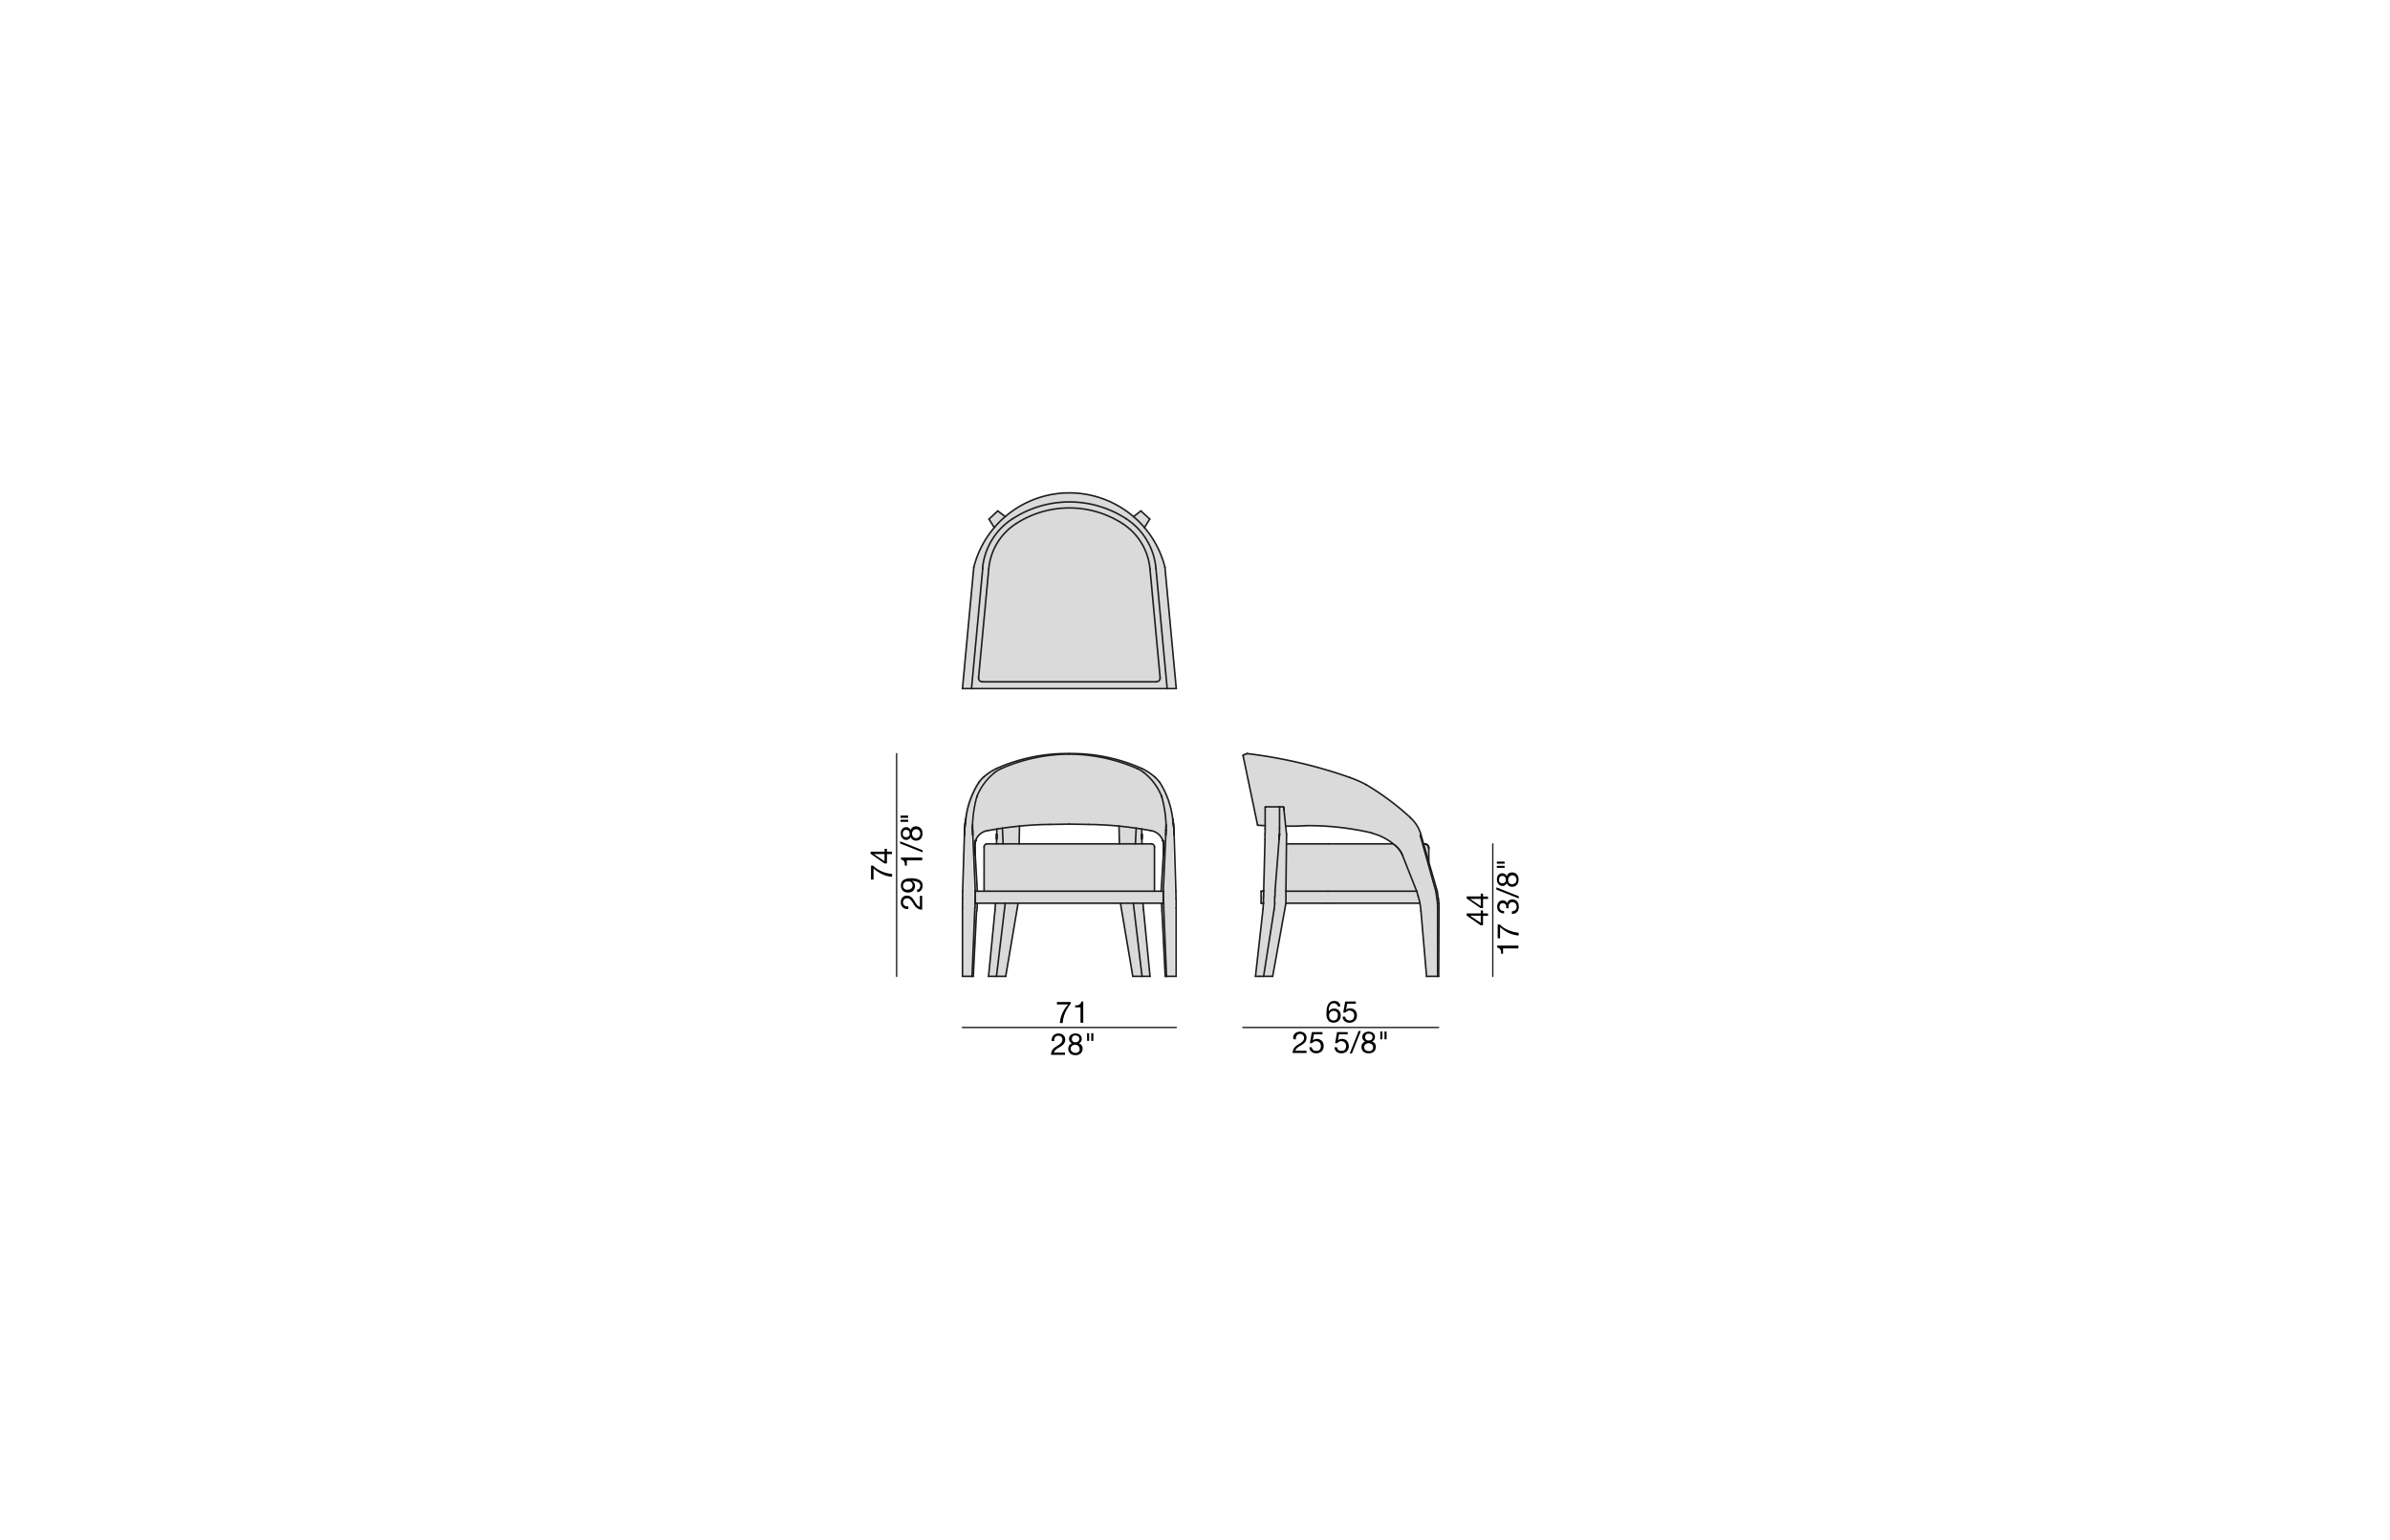 <?xml version="1.0" encoding="UTF-8"?>
<svg xmlns="http://www.w3.org/2000/svg" id="Livello_1" data-name="Livello 1" viewBox="0 0 450 290">
  <defs>
    <style>.cls-1{fill:#dadada;}.cls-2,.cls-3{fill:none;stroke:#1d1d1b;stroke-linecap:round;stroke-linejoin:round;}.cls-2{stroke-width:0.3px;}.cls-3{stroke-width:0.25px;}</style>
  </defs>
  <g id="LINE">
    <polygon class="cls-1" points="269.01 162.3 268.04 158.9 268.17 158.9 268.21 158.91 268.25 158.91 268.31 158.92 268.36 158.93 268.39 158.94 268.44 158.95 268.49 158.97 268.54 158.99 268.57 159.01 268.63 159.04 268.67 159.07 268.7 159.1 268.75 159.13 268.79 159.17 268.82 159.22 268.86 159.26 268.89 159.31 268.93 159.37 268.94 159.42 268.98 159.48 269 159.55 269 159.62 269.01 159.69 269.01 159.76 269.01 162.3"></polygon>
    <path class="cls-1" d="M264.06,161l2.68,6.77H242.12l.1-8.91h20.1l.3.24.15.12.15.14.15.14.14.14.13.16.12.16.12.16.11.17.11.17.09.18.09.18Z"></path>
    <path class="cls-1" d="M250,170.07h-7.91v-2.26h24.62l.26.87a12.81,12.81,0,0,1,.34,1.39Z"></path>
    <path class="cls-1" d="M242.24,157.09l0,1.81-.1,8.91v2.26l-2.5,13.78h-1.7l2-12.53c.06-.41.11-.83.15-1.25s0-.84,0-1.27v-1l.77-9.78v-1c0-.33,0-.66,0-1v-4a.63.63,0,0,1,0-.11h.68l.1.09v.1h0v.08h0v.06h0v.08h0v.08h0l.33,3.1Z"></path>
    <path class="cls-1" d="M268,158.9l1,3.4,1.59,5.51.21,1.43c0,.27.07.55.09.83s0,.57,0,.85l-.06,12.93H268.6l-1.06-12.32a14.23,14.23,0,0,0-.2-1.46,12.81,12.81,0,0,0-.34-1.39l-.26-.87L264.06,161l-.08-.19-.09-.18-.09-.18-.11-.17-.11-.17-.12-.16-.12-.16-.13-.16-.14-.14-.15-.14-.15-.14-.15-.12-.3-.24a10.66,10.66,0,0,0-4-2,52.32,52.32,0,0,0-12.46-1.38c-1.26.06-2.53.09-3.79.1l-.33-3.1h0v-.08h0v-.08h0v-.06h0v-.08h0V152l-.1-.09h-3.32l-.08.09v3.45l-1.34-.07a.12.12,0,0,1-.1-.09l-2.72-13a.11.11,0,0,1,.08-.13l.66-.24h.05a90.76,90.76,0,0,1,19.31,4.5,22,22,0,0,1,3.07,1.35,49.71,49.71,0,0,1,8.39,6.25,6.61,6.61,0,0,1,2,3.27Z"></path>
    <path class="cls-1" d="M237.93,167.81v1c0,.43,0,.85,0,1.27h-.45v-2.26h.49Z"></path>
    <path class="cls-1" d="M240.93,151.93a.63.63,0,0,0,0,.11v4c0,.34,0,.67,0,1v1l-.77,9.78v1c0,.43,0,.85,0,1.27s-.09.84-.15,1.25l-2,12.53h-1.53l1.41-12.62c0-.38.07-.77.09-1.16s0-.84,0-1.27v-1l.25-9.78c0-.33,0-.66,0-1s0-.66,0-1v-4l.08-.09Z"></path>
    <path class="cls-1" d="M219.54,156.14v.08a.13.13,0,0,0,0,.06v-.14Z"></path>
    <path class="cls-1" d="M219.07,170.07h0v-2.26h0l0,1.43C219.06,169.51,219.07,169.79,219.07,170.07Z"></path>
    <path class="cls-1" d="M219,170.07h0c0,.28,0,.57,0,.85l.52,12.93h-.23l-.62-12.32c0-.49-.05-1-.08-1.46Z"></path>
    <path class="cls-1" d="M185.86,158.9H216.8a.58.58,0,0,1,.57.57v8.34H185.29v-8.34A.57.57,0,0,1,185.86,158.9Z"></path>
    <path class="cls-1" d="M215,183.85l-1.64-13.78h1.83c0,.42.05.84.09,1.25l1.22,12.53Z"></path>
    <polygon class="cls-1" points="213.28 183.85 210.96 170.07 213.38 170.07 215.03 183.85 213.28 183.85"></polygon>
    <path class="cls-1" d="M215.48,99.34a16.7,16.7,0,0,0-2.06-2.06l1.39-1.07,1.67,1.53Z"></path>
    <path class="cls-1" d="M213.78,158.9l.14-3,1.05.17,0,1.42v.5l0,.87Z"></path>
    <path class="cls-1" d="M213.92,155.94l-.14,3h-3l-.08-3.35C211.77,155.66,212.85,155.79,213.92,155.94Z"></path>
    <path class="cls-1" d="M215.38,145.48a5.84,5.84,0,0,0-1.22-.74A32.28,32.28,0,0,0,201.35,142h0v-.1A32.38,32.38,0,0,1,215,144.71a10.81,10.81,0,0,1,2.5,1.67,6.35,6.35,0,0,1,.81.91,16.39,16.39,0,0,1,2.49,7v3l.33,10.52,0,1.43c0,.55,0,1.12,0,1.68v12.93h-1.81l-.52-12.93c0-.28,0-.57,0-.85s0-.56,0-.83l0-1.43.47-10.54v-1h0a.13.13,0,0,1,0-.06v-.08h0v-.88a22.72,22.72,0,0,0-.8-5.18l0-.1-.06-.15A10.78,10.78,0,0,0,215.38,145.48Z"></path>
    <path class="cls-1" d="M192,155.55l-.07,3.35h-3l-.13-3C189.81,155.79,190.88,155.66,192,155.55Z"></path>
    <polygon class="cls-1" points="191.69 170.07 189.35 183.85 187.62 183.85 189.26 170.07 191.69 170.07"></polygon>
    <path class="cls-1" d="M189.27,170.07l-1.65,13.78h-1.49l1.22-12.53c0-.41.07-.83.08-1.25Z"></path>
    <polygon class="cls-1" points="187.65 157.76 187.66 157.72 187.66 157.74 187.65 157.76"></polygon>
    <path class="cls-1" d="M187.65,158v-.75h0l0-1.16,1.05-.17.13,3h-1.24Z"></path>
    <path class="cls-1" d="M187.2,99.34l-1-1.6,1.66-1.53,1.4,1.07a16.78,16.78,0,0,0-2.06,2.07Z"></path>
    <polygon class="cls-1" points="183.63 167.81 184.01 167.81 185.28 167.81 217.37 167.81 218.63 167.81 219.01 167.81 219.01 170.07 218.69 170.07 215.22 170.07 213.38 170.07 210.96 170.07 191.69 170.07 189.26 170.07 187.43 170.07 183.94 170.07 183.63 170.07 183.63 167.81"></polygon>
    <path class="cls-1" d="M185,128.38h-.07a.71.71,0,0,1-.64-.77l1.92-20.53a11.34,11.34,0,0,1,5.14-8.48,18.5,18.5,0,0,1,20.06,0,11.38,11.38,0,0,1,5.15,8.48l1.91,20.53v.06a.7.7,0,0,1-.71.71Z"></path>
    <path class="cls-1" d="M185,107a12.47,12.47,0,0,1,5.66-9.32,19.62,19.62,0,0,1,21.28,0,12.44,12.44,0,0,1,5.66,9.32l2.12,22.69H182.92Zm6.27-8.37a11.34,11.34,0,0,0-5.14,8.48l-1.92,20.53a.71.71,0,0,0,.64.77h32.83a.7.7,0,0,0,.71-.71v-.06l-1.91-20.53a11.38,11.38,0,0,0-5.15-8.48A18.5,18.5,0,0,0,191.31,98.6Z"></path>
    <path class="cls-1" d="M183.55,170.92c0-.28,0-.57,0-.85H184c0,.48,0,1-.08,1.46l-.62,12.32H183Z"></path>
    <path class="cls-1" d="M183.64,167.81v2.26h0c0-.28,0-.56,0-.83l0-1.43Z"></path>
    <path class="cls-1" d="M183.57,158.81V161l.4,6.81h-.4l-.46-10.54v-1h0v-.06h0v-.72a1,1,0,0,1,0-.24,22.7,22.7,0,0,1,.79-5.18l0-.1a.05.05,0,0,0,0,0s0-.07,0-.11a11,11,0,0,1,3.28-4.34,5.91,5.91,0,0,1,1.23-.74A32.23,32.23,0,0,1,201.3,142h0a32.28,32.28,0,0,1,12.81,2.74,5.84,5.84,0,0,1,1.22.74,10.78,10.78,0,0,1,3.28,4.34l.06.15,0,.1a22.72,22.72,0,0,1,.8,5.18v.88h0v.14h0v1L219,167.81h-.4L219,161v-2.79a2.89,2.89,0,0,0-2.29-1.82c-.55-.1-1.11-.2-1.66-.28l-1.05-.17c-1.07-.15-2.15-.28-3.23-.39-1.92-.18-3.85-.29-5.78-.31l-3.58-.06-3.59.06c-1.93,0-3.86.13-5.78.31-1.08.11-2.15.24-3.22.39l-1.05.17c-.55.08-1.11.18-1.66.28a2.89,2.89,0,0,0-2.29,1.82v.6Z"></path>
    <path class="cls-1" d="M183.12,156.4v0Z"></path>
    <polygon class="cls-1" points="183.12 156.06 183.12 156.09 183.1 156.02 183.12 156.06"></polygon>
    <path class="cls-1" d="M183.35,106.81a18.36,18.36,0,0,1,3.86-7.46,16.78,16.78,0,0,1,2.06-2.07,18.54,18.54,0,0,1,24.15,0,16.7,16.7,0,0,1,2.06,2.06,18.37,18.37,0,0,1,3.86,7.47l2.13,22.85h-1.71L217.64,107A12.44,12.44,0,0,0,212,97.65a19.62,19.62,0,0,0-21.28,0A12.47,12.47,0,0,0,185,107l-2.12,22.69h-1.7Z"></path>
    <path class="cls-1" d="M183.59,170.07c0,.28,0,.57,0,.85L183,183.85h-1.8V170.92c0-.56,0-1.13,0-1.68l0-1.43.33-10.52v-3a16.12,16.12,0,0,1,2.49-7,5.8,5.8,0,0,1,.81-.91,10.54,10.54,0,0,1,2.49-1.67,32.39,32.39,0,0,1,13.69-2.81v.1h0a32.23,32.23,0,0,0-12.8,2.74,5.91,5.91,0,0,0-1.23.74,11,11,0,0,0-3.28,4.34s0,.08,0,.11a.05.05,0,0,1,0,0l0,.1a22.7,22.7,0,0,0-.79,5.18,1,1,0,0,0,0,.24v.72h0v.06h0v1l.46,10.54,0,1.43C183.59,169.51,183.59,169.79,183.59,170.07Z"></path>
    <line class="cls-2" x1="191.96" y1="155.55" x2="191.89" y2="158.9"></line>
    <line class="cls-2" x1="188.74" y1="155.94" x2="188.87" y2="158.9"></line>
    <line class="cls-2" x1="187.65" y1="158.03" x2="187.63" y2="158.9"></line>
    <line class="cls-2" x1="187.66" y1="157.72" x2="187.65" y2="157.76"></line>
    <polyline class="cls-2" points="187.69 156.1 187.69 156.11 187.66 157.27"></polyline>
    <path class="cls-2" d="M187.35,171.32c0-.41.07-.83.08-1.25"></path>
    <line class="cls-2" x1="186.13" y1="183.85" x2="187.62" y2="183.85"></line>
    <line class="cls-2" x1="187.62" y1="183.85" x2="189.36" y2="183.85"></line>
    <line class="cls-2" x1="187.62" y1="183.85" x2="189.27" y2="170.07"></line>
    <line class="cls-2" x1="186.13" y1="183.85" x2="187.35" y2="171.32"></line>
    <line class="cls-2" x1="189.36" y1="183.85" x2="191.69" y2="170.07"></line>
    <line class="cls-2" x1="183.62" y1="161" x2="184.02" y2="167.81"></line>
    <line class="cls-2" x1="183.16" y1="157.27" x2="183.15" y2="157.18"></line>
    <line class="cls-2" x1="183.15" y1="157.18" x2="183.15" y2="157.1"></line>
    <line class="cls-2" x1="183.15" y1="157.1" x2="183.15" y2="157.02"></line>
    <line class="cls-2" x1="183.15" y1="157.02" x2="183.14" y2="156.93"></line>
    <line class="cls-2" x1="183.14" y1="156.93" x2="183.14" y2="156.85"></line>
    <line class="cls-2" x1="183.14" y1="156.85" x2="183.14" y2="156.77"></line>
    <line class="cls-2" x1="183.14" y1="156.77" x2="183.13" y2="156.68"></line>
    <line class="cls-2" x1="183.13" y1="156.68" x2="183.13" y2="156.6"></line>
    <line class="cls-2" x1="183.13" y1="156.44" x2="183.12" y2="156.4"></line>
    <line class="cls-2" x1="183.13" y1="156.6" x2="183.13" y2="156.52"></line>
    <line class="cls-2" x1="183.13" y1="156.52" x2="183.13" y2="156.44"></line>
    <polyline class="cls-2" points="183.13 156.44 183.12 156.4 183.12 156.36"></polyline>
    <line class="cls-2" x1="183.12" y1="156.36" x2="183.12" y2="156.29"></line>
    <line class="cls-2" x1="183.12" y1="156.29" x2="183.12" y2="156.28"></line>
    <line class="cls-2" x1="183.12" y1="156.09" x2="183.12" y2="156.06"></line>
    <line class="cls-2" x1="183.12" y1="156.06" x2="183.11" y2="156.02"></line>
    <polyline class="cls-2" points="183.12 156.22 183.12 156.21 183.12 156.13 183.12 156.09 183.1 156.02 183.1 155.98 183.1 155.91"></polyline>
    <path class="cls-2" d="M183.12,156.22v.06"></path>
    <line class="cls-2" x1="183.11" y1="155.91" x2="183.11" y2="155.84"></line>
    <line class="cls-2" x1="183.11" y1="155.84" x2="183.11" y2="155.76"></line>
    <line class="cls-2" x1="183.11" y1="155.76" x2="183.11" y2="155.69"></line>
    <line class="cls-2" x1="183.11" y1="155.69" x2="183.11" y2="155.62"></line>
    <line class="cls-2" x1="183.11" y1="155.62" x2="183.11" y2="155.56"></line>
    <line class="cls-2" x1="183.11" y1="155.56" x2="183.11" y2="155.49"></line>
    <line class="cls-2" x1="183.16" y1="157.27" x2="183.62" y2="167.81"></line>
    <line class="cls-2" x1="183.64" y1="167.81" x2="183.62" y2="167.81"></line>
    <line class="cls-2" x1="181.58" y1="157.29" x2="181.25" y2="167.81"></line>
    <path class="cls-2" d="M184,170.07c0,.48,0,1-.08,1.46"></path>
    <path class="cls-2" d="M181.23,169.24c0,.55,0,1.12,0,1.68"></path>
    <path class="cls-2" d="M183.59,170.07c0,.28,0,.57,0,.85"></path>
    <path class="cls-2" d="M183.6,169.24c0,.27,0,.55,0,.83"></path>
    <line class="cls-2" x1="181.22" y1="183.85" x2="181.22" y2="170.92"></line>
    <line class="cls-2" x1="181.23" y1="169.24" x2="181.25" y2="167.81"></line>
    <line class="cls-2" x1="183.6" y1="169.24" x2="183.62" y2="167.81"></line>
    <line class="cls-2" x1="183.64" y1="170.07" x2="183.59" y2="170.07"></line>
    <line class="cls-2" x1="183.64" y1="170.07" x2="183.64" y2="167.81"></line>
    <line class="cls-2" x1="183.25" y1="183.85" x2="183.02" y2="183.85"></line>
    <line class="cls-2" x1="183.02" y1="183.85" x2="181.22" y2="183.85"></line>
    <line class="cls-2" x1="183.25" y1="183.85" x2="183.87" y2="171.53"></line>
    <line class="cls-2" x1="183.02" y1="183.85" x2="183.55" y2="170.92"></line>
    <polyline class="cls-2" points="219.01 167.81 218.63 167.81 217.37 167.81 185.28 167.81 184.01 167.81 183.63 167.81"></polyline>
    <polyline class="cls-2" points="183.63 170.07 183.94 170.07 187.43 170.07 189.26 170.07 191.69 170.07 210.96 170.07 213.38 170.07 215.22 170.07 218.69 170.07 219.01 170.07"></polyline>
    <path class="cls-2" d="M215.22,170.07c0,.42.05.84.09,1.25"></path>
    <line class="cls-2" x1="216.53" y1="183.85" x2="215.03" y2="183.85"></line>
    <line class="cls-2" x1="215.03" y1="183.85" x2="213.29" y2="183.85"></line>
    <line class="cls-2" x1="216.53" y1="183.85" x2="215.31" y2="171.32"></line>
    <line class="cls-2" x1="215.03" y1="183.85" x2="213.39" y2="170.07"></line>
    <line class="cls-2" x1="213.29" y1="183.85" x2="210.96" y2="170.07"></line>
    <line class="cls-2" x1="221.07" y1="157.29" x2="221.4" y2="167.81"></line>
    <line class="cls-2" x1="219.5" y1="157.27" x2="219.03" y2="167.81"></line>
    <line class="cls-2" x1="219.04" y1="161" x2="218.63" y2="167.81"></line>
    <line class="cls-2" x1="219.02" y1="167.81" x2="219.03" y2="167.81"></line>
    <line class="cls-2" x1="221.42" y1="169.24" x2="221.4" y2="167.81"></line>
    <line class="cls-2" x1="219.02" y1="170.07" x2="219.07" y2="170.07"></line>
    <line class="cls-2" x1="219.06" y1="169.24" x2="219.03" y2="167.81"></line>
    <line class="cls-2" x1="219.02" y1="170.07" x2="219.02" y2="167.81"></line>
    <path class="cls-2" d="M221.44,170.92c0-.56,0-1.13,0-1.68"></path>
    <path class="cls-2" d="M219.07,170.07c0-.28,0-.56,0-.83"></path>
    <path class="cls-2" d="M219.11,170.92c0-.28,0-.57,0-.85"></path>
    <line class="cls-2" x1="221.44" y1="183.85" x2="221.44" y2="170.92"></line>
    <line class="cls-2" x1="219.4" y1="183.85" x2="218.78" y2="171.53"></line>
    <line class="cls-2" x1="219.63" y1="183.85" x2="219.11" y2="170.92"></line>
    <line class="cls-2" x1="219.63" y1="183.85" x2="221.44" y2="183.85"></line>
    <line class="cls-2" x1="219.4" y1="183.85" x2="219.63" y2="183.85"></line>
    <path class="cls-2" d="M218.78,171.53c0-.49-.05-1-.08-1.46"></path>
    <polyline class="cls-2" points="216.79 158.9 215.01 158.9 213.78 158.9 210.76 158.9 191.88 158.9 188.87 158.9 187.63 158.9 185.85 158.9"></polyline>
    <path class="cls-2" d="M185.86,158.9a.57.57,0,0,0-.57.57"></path>
    <line class="cls-2" x1="217.37" y1="159.47" x2="217.37" y2="167.81"></line>
    <line class="cls-2" x1="185.29" y1="159.47" x2="185.29" y2="167.81"></line>
    <line class="cls-2" x1="240.93" y1="151.93" x2="238.29" y2="151.93"></line>
    <line class="cls-2" x1="238.21" y1="152.02" x2="238.29" y2="151.93"></line>
    <path class="cls-2" d="M240.93,151.93a.63.63,0,0,0,0,.11"></path>
    <path class="cls-2" d="M238.2,157c0-.33,0-.66,0-1"></path>
    <polyline class="cls-2" points="238.21 156.03 238.21 155.47 238.21 152.02"></polyline>
    <line class="cls-2" x1="238.18" y1="158.03" x2="237.93" y2="167.81"></line>
    <path class="cls-2" d="M238.18,158c0-.33,0-.66,0-1"></path>
    <polyline class="cls-2" points="242.24 157.09 242.22 158.9 242.12 167.81"></polyline>
    <path class="cls-2" d="M240.91,157c0-.33,0-.66,0-1"></path>
    <line class="cls-2" x1="240.92" y1="156.03" x2="240.92" y2="152.04"></line>
    <line class="cls-2" x1="240.92" y1="157.03" x2="240.91" y2="157.03"></line>
    <line class="cls-2" x1="240.84" y1="158.03" x2="240.07" y2="167.81"></line>
    <path class="cls-2" d="M239.88,171.32c.06-.41.11-.83.15-1.25"></path>
    <path class="cls-2" d="M240,170.07c0-.42,0-.84,0-1.27"></path>
    <path class="cls-2" d="M237.89,170.07c0-.42,0-.84,0-1.27"></path>
    <path class="cls-2" d="M237.8,171.23c0-.38.07-.77.09-1.16"></path>
    <line class="cls-2" x1="240.07" y1="168.8" x2="240.07" y2="167.81"></line>
    <line class="cls-2" x1="237.93" y1="168.8" x2="237.93" y2="167.81"></line>
    <line class="cls-2" x1="242.12" y1="167.81" x2="242.12" y2="170.07"></line>
    <line class="cls-2" x1="237.92" y1="183.85" x2="239.62" y2="183.85"></line>
    <line class="cls-2" x1="237.19" y1="183.85" x2="237.92" y2="183.85"></line>
    <line class="cls-2" x1="236.39" y1="183.85" x2="237.19" y2="183.85"></line>
    <line class="cls-2" x1="239.62" y1="183.85" x2="242.12" y2="170.07"></line>
    <line class="cls-2" x1="237.92" y1="183.85" x2="239.88" y2="171.32"></line>
    <line class="cls-2" x1="236.39" y1="183.85" x2="237.8" y2="171.23"></line>
    <line class="cls-2" x1="264.06" y1="161.04" x2="263.98" y2="160.85"></line>
    <line class="cls-2" x1="263.98" y1="160.85" x2="263.89" y2="160.67"></line>
    <line class="cls-2" x1="263.89" y1="160.67" x2="263.8" y2="160.49"></line>
    <line class="cls-2" x1="263.8" y1="160.49" x2="263.69" y2="160.32"></line>
    <line class="cls-2" x1="263.69" y1="160.32" x2="263.58" y2="160.15"></line>
    <line class="cls-2" x1="263.58" y1="160.15" x2="263.46" y2="159.99"></line>
    <line class="cls-2" x1="263.46" y1="159.99" x2="263.34" y2="159.83"></line>
    <line class="cls-2" x1="263.34" y1="159.83" x2="263.21" y2="159.67"></line>
    <line class="cls-2" x1="263.21" y1="159.67" x2="263.07" y2="159.53"></line>
    <line class="cls-2" x1="263.07" y1="159.53" x2="262.92" y2="159.39"></line>
    <line class="cls-2" x1="262.92" y1="159.39" x2="262.77" y2="159.25"></line>
    <line class="cls-2" x1="262.77" y1="159.25" x2="262.62" y2="159.13"></line>
    <line class="cls-2" x1="264.06" y1="161.04" x2="266.74" y2="167.81"></line>
    <polyline class="cls-2" points="267.56 157.27 268.04 158.9 269.01 162.3 270.61 167.81"></polyline>
    <line class="cls-2" x1="267.4" y1="157.29" x2="270.34" y2="167.81"></line>
    <path class="cls-2" d="M267.54,171.53a14.23,14.23,0,0,0-.2-1.46,12.81,12.81,0,0,0-.34-1.39"></path>
    <line class="cls-2" x1="267" y1="168.68" x2="266.74" y2="167.81"></line>
    <path class="cls-2" d="M270.68,170.92a11.76,11.76,0,0,0-.12-1.68"></path>
    <path class="cls-2" d="M270.94,170.92c0-.28,0-.57,0-.85"></path>
    <path class="cls-2" d="M270.91,170.07c0-.28-.05-.56-.09-.83"></path>
    <line class="cls-2" x1="268.6" y1="183.85" x2="267.54" y2="171.53"></line>
    <line class="cls-2" x1="270.68" y1="183.85" x2="268.6" y2="183.85"></line>
    <line class="cls-2" x1="270.68" y1="183.85" x2="270.68" y2="170.92"></line>
    <line class="cls-2" x1="270.56" y1="169.24" x2="270.34" y2="167.81"></line>
    <line class="cls-2" x1="270.82" y1="169.24" x2="270.61" y2="167.81"></line>
    <line class="cls-2" x1="270.88" y1="183.85" x2="270.68" y2="183.85"></line>
    <line class="cls-2" x1="270.88" y1="183.85" x2="270.94" y2="170.92"></line>
    <line class="cls-2" x1="250.03" y1="170.07" x2="242.12" y2="170.07"></line>
    <line class="cls-2" x1="242.12" y1="167.81" x2="250.03" y2="167.81"></line>
    <line class="cls-2" x1="237.44" y1="167.81" x2="237.7" y2="167.81"></line>
    <line class="cls-2" x1="266.74" y1="167.81" x2="250.03" y2="167.81"></line>
    <line class="cls-2" x1="237.44" y1="170.07" x2="237.44" y2="167.81"></line>
    <line class="cls-2" x1="237.7" y1="170.07" x2="237.44" y2="170.07"></line>
    <line class="cls-2" x1="250.03" y1="170.07" x2="267.34" y2="170.07"></line>
    <line class="cls-2" x1="237.7" y1="167.81" x2="237.93" y2="167.81"></line>
    <line class="cls-2" x1="237.89" y1="170.07" x2="237.7" y2="170.07"></line>
    <line class="cls-2" x1="242.22" y1="158.9" x2="250.26" y2="158.9"></line>
    <line class="cls-2" x1="268.17" y1="158.9" x2="268.04" y2="158.9"></line>
    <line class="cls-2" x1="262.31" y1="158.9" x2="250.26" y2="158.9"></line>
    <line class="cls-2" x1="269.02" y1="162.3" x2="269.02" y2="159.76"></line>
    <path class="cls-2" d="M201.33,141.9a32.39,32.39,0,0,0-13.69,2.81"></path>
    <path class="cls-2" d="M184.34,147.29a16.12,16.12,0,0,0-2.49,7"></path>
    <path class="cls-2" d="M185.15,146.38a5.8,5.8,0,0,0-.81.91"></path>
    <path class="cls-2" d="M187.64,144.71a10.54,10.54,0,0,0-2.49,1.67"></path>
    <path class="cls-2" d="M186,156.39a2.89,2.89,0,0,0-2.29,1.82"></path>
    <path class="cls-2" d="M197.74,155.24c-1.93,0-3.86.13-5.78.31-1.08.11-2.15.24-3.22.39l-1.05.17c-.55.08-1.11.18-1.66.28"></path>
    <path class="cls-2" d="M197.74,155.24l3.59-.06"></path>
    <path class="cls-2" d="M201.3,142a32.23,32.23,0,0,0-12.8,2.74"></path>
    <path class="cls-2" d="M183.9,150.07a22.7,22.7,0,0,0-.79,5.18"></path>
    <path class="cls-2" d="M187.27,145.48a11,11,0,0,0-3.28,4.34"></path>
    <path class="cls-2" d="M188.5,144.74a5.91,5.91,0,0,0-1.23.74"></path>
    <path class="cls-2" d="M184,149.82s0,.08,0,.11a.05.05,0,0,1,0,0l0,.1"></path>
    <path class="cls-2" d="M183.11,155.25a1,1,0,0,0,0,.24"></path>
    <line class="cls-2" x1="210.69" y1="155.55" x2="210.77" y2="158.9"></line>
    <line class="cls-2" x1="213.92" y1="155.94" x2="213.78" y2="158.9"></line>
    <line class="cls-2" x1="215" y1="158.03" x2="215.02" y2="158.9"></line>
    <polyline class="cls-2" points="214.97 156.1 214.97 156.11 215 157.53"></polyline>
    <line class="cls-2" x1="219.5" y1="157.27" x2="219.5" y2="157.18"></line>
    <line class="cls-2" x1="219.5" y1="157.18" x2="219.5" y2="157.1"></line>
    <line class="cls-2" x1="219.5" y1="157.1" x2="219.51" y2="157.02"></line>
    <line class="cls-2" x1="219.51" y1="157.02" x2="219.51" y2="156.93"></line>
    <line class="cls-2" x1="219.51" y1="156.93" x2="219.51" y2="156.85"></line>
    <line class="cls-2" x1="219.51" y1="156.85" x2="219.52" y2="156.77"></line>
    <line class="cls-2" x1="219.52" y1="156.77" x2="219.52" y2="156.68"></line>
    <line class="cls-2" x1="219.52" y1="156.68" x2="219.52" y2="156.6"></line>
    <line class="cls-2" x1="219.52" y1="156.6" x2="219.53" y2="156.44"></line>
    <line class="cls-2" x1="219.53" y1="156.52" x2="219.53" y2="156.44"></line>
    <line class="cls-2" x1="219.53" y1="156.44" x2="219.53" y2="156.36"></line>
    <line class="cls-2" x1="219.53" y1="156.36" x2="219.53" y2="156.29"></line>
    <polyline class="cls-2" points="219.53 156.29 219.53 156.28 219.53 156.21"></polyline>
    <line class="cls-2" x1="219.53" y1="156.21" x2="219.54" y2="156.14"></line>
    <polyline class="cls-2" points="219.53 156.22 219.53 156.14 219.53 156.13 219.53 156.06 219.53 155.98 219.53 155.91"></polyline>
    <path class="cls-2" d="M219.53,156.28a.13.13,0,0,1,0-.06"></path>
    <line class="cls-2" x1="219.54" y1="155.91" x2="219.54" y2="155.84"></line>
    <line class="cls-2" x1="219.54" y1="155.84" x2="219.54" y2="155.76"></line>
    <line class="cls-2" x1="219.54" y1="155.76" x2="219.55" y2="155.69"></line>
    <line class="cls-2" x1="219.55" y1="155.69" x2="219.55" y2="155.62"></line>
    <line class="cls-2" x1="219.55" y1="155.62" x2="219.55" y2="155.56"></line>
    <line class="cls-2" x1="219.55" y1="155.56" x2="219.55" y2="155.49"></line>
    <path class="cls-2" d="M217.37,159.47a.58.58,0,0,0-.57-.57"></path>
    <path class="cls-2" d="M215,144.71a32.38,32.38,0,0,0-13.68-2.81"></path>
    <path class="cls-2" d="M220.81,154.25a16.39,16.39,0,0,0-2.49-7"></path>
    <path class="cls-2" d="M218.32,147.29a6.35,6.35,0,0,0-.81-.91"></path>
    <path class="cls-2" d="M217.51,146.38a10.81,10.81,0,0,0-2.5-1.67"></path>
    <path class="cls-2" d="M218.92,158.21a2.89,2.89,0,0,0-2.29-1.82"></path>
    <path class="cls-2" d="M216.63,156.39c-.55-.1-1.11-.2-1.66-.28l-1.05-.17c-1.07-.15-2.15-.28-3.23-.39-1.92-.18-3.85-.29-5.78-.31"></path>
    <path class="cls-2" d="M201.33,155.18l3.58.06"></path>
    <path class="cls-2" d="M214.16,144.74A32.28,32.28,0,0,0,201.35,142h0"></path>
    <path class="cls-2" d="M219.55,155.25a22.72,22.72,0,0,0-.8-5.18"></path>
    <path class="cls-2" d="M218.72,150v0"></path>
    <path class="cls-2" d="M218.66,149.82a10.78,10.78,0,0,0-3.28-4.34"></path>
    <path class="cls-2" d="M215.38,145.48a5.84,5.84,0,0,0-1.22-.74"></path>
    <path class="cls-2" d="M218.75,150.07l0-.1-.06-.15"></path>
    <path class="cls-2" d="M219.55,155.49v-.24"></path>
    <line class="cls-2" x1="234.05" y1="142.28" x2="236.77" y2="155.31"></line>
    <line class="cls-2" x1="234.79" y1="141.91" x2="234.13" y2="142.15"></line>
    <path class="cls-2" d="M234.13,142.15a.11.11,0,0,0-.08.13"></path>
    <path class="cls-2" d="M254.15,146.4a90.76,90.76,0,0,0-19.31-4.5"></path>
    <path class="cls-2" d="M257.22,147.75a22,22,0,0,0-3.07-1.35"></path>
    <path class="cls-2" d="M234.84,141.9h-.05"></path>
    <path class="cls-2" d="M265.61,154a49.71,49.71,0,0,0-8.39-6.25"></path>
    <path class="cls-2" d="M236.87,155.4l1.34.07"></path>
    <path class="cls-2" d="M236.77,155.31a.12.12,0,0,0,.1.09"></path>
    <path class="cls-2" d="M242.08,155.57c1.26,0,2.53,0,3.79-.1"></path>
    <path class="cls-2" d="M258.33,156.85a52.32,52.32,0,0,0-12.46-1.38"></path>
    <path class="cls-2" d="M262.62,159.13l-.3-.24a10.66,10.66,0,0,0-4-2"></path>
    <polyline class="cls-2" points="241.75 152.47 242.07 155.57 242.24 157.09"></polyline>
    <path class="cls-2" d="M267.57,157.27a6.61,6.61,0,0,0-2-3.27"></path>
    <line class="cls-2" x1="219.76" y1="129.66" x2="217.64" y2="106.97"></line>
    <path class="cls-2" d="M212,97.65a19.62,19.62,0,0,0-21.28,0"></path>
    <path class="cls-2" d="M211.37,98.6a18.5,18.5,0,0,0-20.06,0"></path>
    <path class="cls-2" d="M217.64,107A12.44,12.44,0,0,0,212,97.65"></path>
    <path class="cls-2" d="M216.52,107.08a11.38,11.38,0,0,0-5.15-8.48"></path>
    <line class="cls-2" x1="182.92" y1="129.66" x2="185.04" y2="106.97"></line>
    <path class="cls-2" d="M190.7,97.65A12.47,12.47,0,0,0,185,107"></path>
    <line class="cls-2" x1="216.52" y1="107.08" x2="218.43" y2="127.61"></line>
    <path class="cls-2" d="M217.72,128.38a.7.7,0,0,0,.71-.71v-.06"></path>
    <line class="cls-2" x1="217.72" y1="128.38" x2="184.96" y2="128.38"></line>
    <path class="cls-2" d="M184.25,127.61a.71.71,0,0,0,.64.77H185"></path>
    <line class="cls-2" x1="184.25" y1="127.61" x2="186.17" y2="107.08"></line>
    <path class="cls-2" d="M191.31,98.6a11.34,11.34,0,0,0-5.14,8.48"></path>
    <line class="cls-2" x1="215.48" y1="99.34" x2="216.48" y2="97.74"></line>
    <line class="cls-2" x1="216.48" y1="97.74" x2="214.81" y2="96.21"></line>
    <line class="cls-2" x1="214.81" y1="96.21" x2="213.42" y2="97.28"></line>
    <line class="cls-2" x1="187.2" y1="99.34" x2="186.21" y2="97.74"></line>
    <line class="cls-2" x1="186.21" y1="97.74" x2="187.87" y2="96.21"></line>
    <line class="cls-2" x1="187.87" y1="96.21" x2="189.27" y2="97.28"></line>
    <line class="cls-2" x1="221.47" y1="129.66" x2="219.34" y2="106.81"></line>
    <path class="cls-2" d="M219.34,106.81a18.37,18.37,0,0,0-3.86-7.47,16.7,16.7,0,0,0-2.06-2.06,18.54,18.54,0,0,0-24.15,0,16.78,16.78,0,0,0-2.06,2.07,18.36,18.36,0,0,0-3.86,7.46"></path>
    <line class="cls-2" x1="183.35" y1="106.81" x2="181.22" y2="129.66"></line>
    <polyline class="cls-2" points="181.22 129.66 182.91 129.66 219.75 129.66 221.47 129.66"></polyline>
    <line class="cls-2" x1="220.96" y1="155.43" x2="220.96" y2="155.5"></line>
    <line class="cls-2" x1="220.96" y1="155.5" x2="220.97" y2="155.56"></line>
    <line class="cls-2" x1="220.97" y1="155.56" x2="220.98" y2="155.63"></line>
    <line class="cls-2" x1="220.98" y1="155.63" x2="220.98" y2="155.7"></line>
    <line class="cls-2" x1="220.98" y1="155.7" x2="220.99" y2="155.77"></line>
    <line class="cls-2" x1="220.99" y1="155.77" x2="221" y2="155.84"></line>
    <line class="cls-2" x1="221" y1="155.84" x2="221" y2="155.92"></line>
    <line class="cls-2" x1="221" y1="155.92" x2="221.01" y2="155.99"></line>
    <line class="cls-2" x1="221.01" y1="155.99" x2="221.01" y2="156.07"></line>
    <line class="cls-2" x1="221.01" y1="156.07" x2="221.02" y2="156.14"></line>
    <line class="cls-2" x1="221.02" y1="156.14" x2="221.02" y2="156.22"></line>
    <line class="cls-2" x1="221.02" y1="156.22" x2="221.03" y2="156.3"></line>
    <line class="cls-2" x1="221.03" y1="156.3" x2="221.03" y2="156.38"></line>
    <line class="cls-2" x1="221.03" y1="156.38" x2="221.04" y2="156.45"></line>
    <line class="cls-2" x1="221.04" y1="156.45" x2="221.04" y2="156.54"></line>
    <line class="cls-2" x1="221.04" y1="156.54" x2="221.05" y2="156.62"></line>
    <line class="cls-2" x1="221.05" y1="156.62" x2="221.05" y2="156.7"></line>
    <line class="cls-2" x1="221.05" y1="156.7" x2="221.05" y2="156.78"></line>
    <line class="cls-2" x1="221.05" y1="156.78" x2="221.06" y2="156.86"></line>
    <line class="cls-2" x1="221.06" y1="156.86" x2="221.06" y2="156.95"></line>
    <line class="cls-2" x1="221.06" y1="156.95" x2="221.06" y2="157.03"></line>
    <line class="cls-2" x1="221.06" y1="157.03" x2="221.07" y2="157.12"></line>
    <line class="cls-2" x1="221.07" y1="157.12" x2="221.07" y2="157.2"></line>
    <line class="cls-2" x1="221.07" y1="157.2" x2="221.07" y2="157.29"></line>
    <line class="cls-2" x1="219.12" y1="159.02" x2="219.12" y2="159.09"></line>
    <line class="cls-2" x1="219.12" y1="159.09" x2="219.12" y2="159.15"></line>
    <line class="cls-2" x1="219.12" y1="159.15" x2="219.12" y2="159.22"></line>
    <line class="cls-2" x1="219.12" y1="159.22" x2="219.11" y2="159.29"></line>
    <line class="cls-2" x1="219.11" y1="159.29" x2="219.11" y2="159.36"></line>
    <line class="cls-2" x1="219.11" y1="159.36" x2="219.11" y2="159.43"></line>
    <line class="cls-2" x1="219.11" y1="159.43" x2="219.11" y2="159.51"></line>
    <line class="cls-2" x1="219.11" y1="159.51" x2="219.1" y2="159.58"></line>
    <line class="cls-2" x1="219.1" y1="159.58" x2="219.1" y2="159.66"></line>
    <line class="cls-2" x1="219.1" y1="159.66" x2="219.1" y2="159.74"></line>
    <line class="cls-2" x1="219.1" y1="159.74" x2="219.09" y2="159.82"></line>
    <line class="cls-2" x1="219.09" y1="159.82" x2="219.09" y2="159.9"></line>
    <line class="cls-2" x1="219.09" y1="159.9" x2="219.09" y2="159.99"></line>
    <line class="cls-2" x1="219.09" y1="159.99" x2="219.08" y2="160.07"></line>
    <line class="cls-2" x1="219.08" y1="160.07" x2="219.08" y2="160.16"></line>
    <line class="cls-2" x1="219.08" y1="160.16" x2="219.08" y2="160.25"></line>
    <line class="cls-2" x1="219.08" y1="160.25" x2="219.07" y2="160.34"></line>
    <line class="cls-2" x1="219.07" y1="160.34" x2="219.07" y2="160.43"></line>
    <line class="cls-2" x1="219.07" y1="160.43" x2="219.06" y2="160.52"></line>
    <line class="cls-2" x1="219.06" y1="160.52" x2="219.06" y2="160.62"></line>
    <line class="cls-2" x1="219.06" y1="160.62" x2="219.05" y2="160.71"></line>
    <line class="cls-2" x1="219.05" y1="160.71" x2="219.05" y2="160.81"></line>
    <line class="cls-2" x1="219.05" y1="160.81" x2="219.04" y2="160.9"></line>
    <line class="cls-2" x1="219.04" y1="160.9" x2="219.04" y2="161"></line>
    <line class="cls-2" x1="218.9" y1="158.19" x2="218.91" y2="158.2"></line>
    <line class="cls-2" x1="218.91" y1="158.2" x2="218.92" y2="158.21"></line>
    <line class="cls-2" x1="218.92" y1="158.21" x2="218.93" y2="158.23"></line>
    <line class="cls-2" x1="218.93" y1="158.23" x2="218.94" y2="158.25"></line>
    <line class="cls-2" x1="218.94" y1="158.25" x2="218.95" y2="158.27"></line>
    <line class="cls-2" x1="218.95" y1="158.27" x2="218.96" y2="158.29"></line>
    <line class="cls-2" x1="218.96" y1="158.29" x2="218.97" y2="158.32"></line>
    <line class="cls-2" x1="218.97" y1="158.32" x2="218.98" y2="158.34"></line>
    <line class="cls-2" x1="218.98" y1="158.34" x2="218.99" y2="158.37"></line>
    <line class="cls-2" x1="218.99" y1="158.37" x2="218.99" y2="158.4"></line>
    <line class="cls-2" x1="218.99" y1="158.4" x2="219" y2="158.44"></line>
    <line class="cls-2" x1="219" y1="158.44" x2="219.01" y2="158.47"></line>
    <line class="cls-2" x1="219.01" y1="158.47" x2="219.02" y2="158.51"></line>
    <line class="cls-2" x1="219.02" y1="158.51" x2="219.03" y2="158.54"></line>
    <line class="cls-2" x1="219.03" y1="158.54" x2="219.04" y2="158.58"></line>
    <line class="cls-2" x1="219.04" y1="158.58" x2="219.05" y2="158.63"></line>
    <line class="cls-2" x1="219.05" y1="158.63" x2="219.06" y2="158.67"></line>
    <line class="cls-2" x1="219.06" y1="158.67" x2="219.07" y2="158.71"></line>
    <line class="cls-2" x1="219.07" y1="158.71" x2="219.08" y2="158.76"></line>
    <line class="cls-2" x1="219.08" y1="158.76" x2="219.09" y2="158.81"></line>
    <line class="cls-2" x1="219.09" y1="158.81" x2="219.1" y2="158.86"></line>
    <line class="cls-2" x1="219.1" y1="158.86" x2="219.1" y2="158.91"></line>
    <line class="cls-2" x1="219.1" y1="158.91" x2="219.11" y2="158.97"></line>
    <line class="cls-2" x1="219.11" y1="158.97" x2="219.12" y2="159.02"></line>
    <line class="cls-2" x1="220.81" y1="154.25" x2="220.81" y2="154.29"></line>
    <line class="cls-2" x1="220.81" y1="154.29" x2="220.82" y2="154.32"></line>
    <line class="cls-2" x1="220.82" y1="154.32" x2="220.83" y2="154.35"></line>
    <line class="cls-2" x1="220.83" y1="154.35" x2="220.84" y2="154.39"></line>
    <line class="cls-2" x1="220.84" y1="154.39" x2="220.84" y2="154.43"></line>
    <line class="cls-2" x1="220.84" y1="154.43" x2="220.85" y2="154.47"></line>
    <line class="cls-2" x1="220.85" y1="154.47" x2="220.86" y2="154.51"></line>
    <line class="cls-2" x1="220.86" y1="154.51" x2="220.86" y2="154.55"></line>
    <line class="cls-2" x1="220.86" y1="154.55" x2="220.87" y2="154.59"></line>
    <line class="cls-2" x1="220.87" y1="154.59" x2="220.88" y2="154.64"></line>
    <line class="cls-2" x1="220.88" y1="154.64" x2="220.88" y2="154.69"></line>
    <line class="cls-2" x1="220.88" y1="154.69" x2="220.89" y2="154.74"></line>
    <line class="cls-2" x1="220.89" y1="154.74" x2="220.9" y2="154.79"></line>
    <line class="cls-2" x1="220.9" y1="154.79" x2="220.9" y2="154.84"></line>
    <line class="cls-2" x1="220.9" y1="154.84" x2="220.91" y2="154.89"></line>
    <line class="cls-2" x1="220.91" y1="154.89" x2="220.91" y2="154.94"></line>
    <line class="cls-2" x1="220.91" y1="154.94" x2="220.92" y2="155"></line>
    <line class="cls-2" x1="220.92" y1="155" x2="220.93" y2="155.06"></line>
    <line class="cls-2" x1="220.93" y1="155.06" x2="220.93" y2="155.12"></line>
    <line class="cls-2" x1="220.93" y1="155.12" x2="220.94" y2="155.18"></line>
    <line class="cls-2" x1="220.94" y1="155.18" x2="220.94" y2="155.24"></line>
    <line class="cls-2" x1="220.94" y1="155.24" x2="220.95" y2="155.3"></line>
    <line class="cls-2" x1="220.95" y1="155.3" x2="220.95" y2="155.36"></line>
    <line class="cls-2" x1="220.95" y1="155.36" x2="220.96" y2="155.43"></line>
    <line class="cls-2" x1="215" y1="157.03" x2="215" y2="157.08"></line>
    <line class="cls-2" x1="215" y1="157.08" x2="215" y2="157.12"></line>
    <line class="cls-2" x1="215" y1="157.12" x2="215" y2="157.16"></line>
    <line class="cls-2" x1="215" y1="157.16" x2="215" y2="157.2"></line>
    <line class="cls-2" x1="215" y1="157.2" x2="215" y2="157.24"></line>
    <line class="cls-2" x1="215" y1="157.24" x2="215" y2="157.28"></line>
    <line class="cls-2" x1="215" y1="157.28" x2="215" y2="157.33"></line>
    <line class="cls-2" x1="215" y1="157.33" x2="215" y2="157.37"></line>
    <line class="cls-2" x1="215" y1="157.37" x2="215" y2="157.41"></line>
    <line class="cls-2" x1="215" y1="157.41" x2="215" y2="157.45"></line>
    <line class="cls-2" x1="215" y1="157.45" x2="215" y2="157.49"></line>
    <line class="cls-2" x1="215" y1="157.49" x2="215" y2="157.53"></line>
    <line class="cls-2" x1="215" y1="157.53" x2="215" y2="157.58"></line>
    <line class="cls-2" x1="215" y1="157.58" x2="215" y2="157.62"></line>
    <line class="cls-2" x1="215" y1="157.62" x2="215" y2="157.66"></line>
    <line class="cls-2" x1="215" y1="157.66" x2="215" y2="157.7"></line>
    <line class="cls-2" x1="215" y1="157.7" x2="215" y2="157.74"></line>
    <line class="cls-2" x1="215" y1="157.74" x2="215" y2="157.78"></line>
    <line class="cls-2" x1="215" y1="157.78" x2="215" y2="157.83"></line>
    <line class="cls-2" x1="215" y1="157.83" x2="215" y2="157.87"></line>
    <line class="cls-2" x1="215" y1="157.87" x2="215" y2="157.91"></line>
    <line class="cls-2" x1="215" y1="157.91" x2="215" y2="157.95"></line>
    <line class="cls-2" x1="215" y1="157.95" x2="215" y2="157.99"></line>
    <line class="cls-2" x1="215" y1="157.99" x2="215" y2="158.03"></line>
    <line class="cls-2" x1="269.02" y1="159.76" x2="269.02" y2="159.69"></line>
    <line class="cls-2" x1="269.02" y1="159.69" x2="269.01" y2="159.62"></line>
    <line class="cls-2" x1="269.01" y1="159.62" x2="269" y2="159.55"></line>
    <line class="cls-2" x1="269" y1="159.55" x2="268.98" y2="159.48"></line>
    <line class="cls-2" x1="268.98" y1="159.48" x2="268.95" y2="159.42"></line>
    <line class="cls-2" x1="268.95" y1="159.42" x2="268.93" y2="159.37"></line>
    <line class="cls-2" x1="268.93" y1="159.37" x2="268.9" y2="159.31"></line>
    <line class="cls-2" x1="268.9" y1="159.31" x2="268.86" y2="159.26"></line>
    <line class="cls-2" x1="268.86" y1="159.26" x2="268.83" y2="159.22"></line>
    <line class="cls-2" x1="268.83" y1="159.22" x2="268.79" y2="159.17"></line>
    <line class="cls-2" x1="268.79" y1="159.17" x2="268.75" y2="159.13"></line>
    <line class="cls-2" x1="268.75" y1="159.13" x2="268.71" y2="159.1"></line>
    <line class="cls-2" x1="268.71" y1="159.1" x2="268.67" y2="159.07"></line>
    <line class="cls-2" x1="268.67" y1="159.07" x2="268.63" y2="159.04"></line>
    <line class="cls-2" x1="268.63" y1="159.04" x2="268.58" y2="159.01"></line>
    <line class="cls-2" x1="268.58" y1="159.01" x2="268.54" y2="158.99"></line>
    <line class="cls-2" x1="268.54" y1="158.99" x2="268.49" y2="158.97"></line>
    <line class="cls-2" x1="268.49" y1="158.97" x2="268.45" y2="158.95"></line>
    <line class="cls-2" x1="268.45" y1="158.95" x2="268.4" y2="158.94"></line>
    <line class="cls-2" x1="268.4" y1="158.94" x2="268.36" y2="158.93"></line>
    <line class="cls-2" x1="268.36" y1="158.93" x2="268.31" y2="158.92"></line>
    <line class="cls-2" x1="268.31" y1="158.92" x2="268.26" y2="158.91"></line>
    <line class="cls-2" x1="268.26" y1="158.91" x2="268.22" y2="158.91"></line>
    <line class="cls-2" x1="268.22" y1="158.91" x2="268.17" y2="158.9"></line>
    <line class="cls-2" x1="240.93" y1="151.93" x2="241.61" y2="151.93"></line>
    <line class="cls-2" x1="241.61" y1="151.93" x2="241.71" y2="152.02"></line>
    <line class="cls-2" x1="241.71" y1="152.02" x2="241.71" y2="152.06"></line>
    <line class="cls-2" x1="241.71" y1="152.06" x2="241.71" y2="152.08"></line>
    <line class="cls-2" x1="241.71" y1="152.08" x2="241.71" y2="152.1"></line>
    <line class="cls-2" x1="241.71" y1="152.1" x2="241.71" y2="152.12"></line>
    <line class="cls-2" x1="241.71" y1="152.12" x2="241.72" y2="152.13"></line>
    <line class="cls-2" x1="241.72" y1="152.13" x2="241.72" y2="152.15"></line>
    <line class="cls-2" x1="241.72" y1="152.15" x2="241.72" y2="152.17"></line>
    <line class="cls-2" x1="241.72" y1="152.17" x2="241.72" y2="152.19"></line>
    <line class="cls-2" x1="241.72" y1="152.19" x2="241.72" y2="152.21"></line>
    <line class="cls-2" x1="241.72" y1="152.21" x2="241.72" y2="152.22"></line>
    <line class="cls-2" x1="241.72" y1="152.22" x2="241.73" y2="152.24"></line>
    <line class="cls-2" x1="241.73" y1="152.24" x2="241.73" y2="152.26"></line>
    <line class="cls-2" x1="241.73" y1="152.26" x2="241.73" y2="152.28"></line>
    <line class="cls-2" x1="241.73" y1="152.28" x2="241.73" y2="152.29"></line>
    <line class="cls-2" x1="241.73" y1="152.29" x2="241.73" y2="152.31"></line>
    <line class="cls-2" x1="241.73" y1="152.31" x2="241.73" y2="152.33"></line>
    <line class="cls-2" x1="241.73" y1="152.33" x2="241.73" y2="152.35"></line>
    <line class="cls-2" x1="241.73" y1="152.35" x2="241.74" y2="152.37"></line>
    <line class="cls-2" x1="241.74" y1="152.37" x2="241.74" y2="152.38"></line>
    <line class="cls-2" x1="241.74" y1="152.38" x2="241.74" y2="152.4"></line>
    <line class="cls-2" x1="241.74" y1="152.4" x2="241.74" y2="152.42"></line>
    <line class="cls-2" x1="241.74" y1="152.42" x2="241.74" y2="152.44"></line>
    <line class="cls-2" x1="241.74" y1="152.44" x2="241.74" y2="152.46"></line>
    <line class="cls-2" x1="241.74" y1="152.46" x2="241.75" y2="152.47"></line>
    <line class="cls-2" x1="240.91" y1="157.03" x2="240.91" y2="157.08"></line>
    <line class="cls-2" x1="240.91" y1="157.08" x2="240.9" y2="157.12"></line>
    <line class="cls-2" x1="240.9" y1="157.12" x2="240.9" y2="157.16"></line>
    <line class="cls-2" x1="240.9" y1="157.16" x2="240.9" y2="157.2"></line>
    <line class="cls-2" x1="240.9" y1="157.2" x2="240.9" y2="157.24"></line>
    <line class="cls-2" x1="240.9" y1="157.24" x2="240.89" y2="157.28"></line>
    <line class="cls-2" x1="240.89" y1="157.28" x2="240.89" y2="157.33"></line>
    <line class="cls-2" x1="240.89" y1="157.33" x2="240.89" y2="157.37"></line>
    <line class="cls-2" x1="240.89" y1="157.37" x2="240.89" y2="157.41"></line>
    <line class="cls-2" x1="240.89" y1="157.41" x2="240.88" y2="157.45"></line>
    <line class="cls-2" x1="240.88" y1="157.45" x2="240.88" y2="157.49"></line>
    <line class="cls-2" x1="240.88" y1="157.49" x2="240.88" y2="157.53"></line>
    <line class="cls-2" x1="240.88" y1="157.53" x2="240.88" y2="157.58"></line>
    <line class="cls-2" x1="240.88" y1="157.58" x2="240.87" y2="157.62"></line>
    <line class="cls-2" x1="240.87" y1="157.62" x2="240.87" y2="157.66"></line>
    <line class="cls-2" x1="240.87" y1="157.66" x2="240.87" y2="157.7"></line>
    <line class="cls-2" x1="240.87" y1="157.7" x2="240.87" y2="157.74"></line>
    <line class="cls-2" x1="240.87" y1="157.74" x2="240.86" y2="157.78"></line>
    <line class="cls-2" x1="240.86" y1="157.78" x2="240.86" y2="157.83"></line>
    <line class="cls-2" x1="240.86" y1="157.83" x2="240.86" y2="157.87"></line>
    <line class="cls-2" x1="240.86" y1="157.87" x2="240.85" y2="157.91"></line>
    <line class="cls-2" x1="240.85" y1="157.91" x2="240.85" y2="157.95"></line>
    <line class="cls-2" x1="240.85" y1="157.95" x2="240.85" y2="157.99"></line>
    <line class="cls-2" x1="240.85" y1="157.99" x2="240.84" y2="158.03"></line>
    <line class="cls-2" x1="181.7" y1="155.43" x2="181.69" y2="155.5"></line>
    <line class="cls-2" x1="181.69" y1="155.5" x2="181.68" y2="155.56"></line>
    <line class="cls-2" x1="181.68" y1="155.56" x2="181.68" y2="155.63"></line>
    <line class="cls-2" x1="181.68" y1="155.63" x2="181.67" y2="155.7"></line>
    <line class="cls-2" x1="181.67" y1="155.7" x2="181.66" y2="155.77"></line>
    <line class="cls-2" x1="181.66" y1="155.77" x2="181.66" y2="155.84"></line>
    <line class="cls-2" x1="181.66" y1="155.84" x2="181.65" y2="155.92"></line>
    <line class="cls-2" x1="181.65" y1="155.92" x2="181.65" y2="155.99"></line>
    <line class="cls-2" x1="181.65" y1="155.99" x2="181.64" y2="156.07"></line>
    <line class="cls-2" x1="181.64" y1="156.07" x2="181.64" y2="156.14"></line>
    <line class="cls-2" x1="181.64" y1="156.14" x2="181.63" y2="156.22"></line>
    <line class="cls-2" x1="181.63" y1="156.22" x2="181.63" y2="156.3"></line>
    <line class="cls-2" x1="181.63" y1="156.3" x2="181.62" y2="156.38"></line>
    <line class="cls-2" x1="181.62" y1="156.38" x2="181.62" y2="156.45"></line>
    <line class="cls-2" x1="181.62" y1="156.45" x2="181.61" y2="156.54"></line>
    <line class="cls-2" x1="181.61" y1="156.54" x2="181.61" y2="156.62"></line>
    <line class="cls-2" x1="181.61" y1="156.62" x2="181.6" y2="156.7"></line>
    <line class="cls-2" x1="181.6" y1="156.7" x2="181.6" y2="156.78"></line>
    <line class="cls-2" x1="181.6" y1="156.78" x2="181.6" y2="156.86"></line>
    <line class="cls-2" x1="181.6" y1="156.86" x2="181.59" y2="156.95"></line>
    <line class="cls-2" x1="181.59" y1="156.95" x2="181.59" y2="157.03"></line>
    <line class="cls-2" x1="181.59" y1="157.03" x2="181.59" y2="157.12"></line>
    <line class="cls-2" x1="181.59" y1="157.12" x2="181.58" y2="157.2"></line>
    <line class="cls-2" x1="181.58" y1="157.2" x2="181.58" y2="157.29"></line>
    <line class="cls-2" x1="183.53" y1="159.02" x2="183.53" y2="159.09"></line>
    <line class="cls-2" x1="183.53" y1="159.09" x2="183.54" y2="159.15"></line>
    <line class="cls-2" x1="183.54" y1="159.15" x2="183.54" y2="159.22"></line>
    <line class="cls-2" x1="183.54" y1="159.22" x2="183.54" y2="159.29"></line>
    <line class="cls-2" x1="183.54" y1="159.29" x2="183.54" y2="159.36"></line>
    <line class="cls-2" x1="183.54" y1="159.36" x2="183.54" y2="159.43"></line>
    <line class="cls-2" x1="183.54" y1="159.43" x2="183.55" y2="159.51"></line>
    <line class="cls-2" x1="183.55" y1="159.51" x2="183.55" y2="159.58"></line>
    <line class="cls-2" x1="183.55" y1="159.58" x2="183.55" y2="159.66"></line>
    <line class="cls-2" x1="183.55" y1="159.66" x2="183.56" y2="159.74"></line>
    <line class="cls-2" x1="183.56" y1="159.74" x2="183.56" y2="159.82"></line>
    <line class="cls-2" x1="183.56" y1="159.82" x2="183.56" y2="159.9"></line>
    <line class="cls-2" x1="183.56" y1="159.9" x2="183.57" y2="159.99"></line>
    <line class="cls-2" x1="183.57" y1="159.99" x2="183.57" y2="160.07"></line>
    <line class="cls-2" x1="183.57" y1="160.07" x2="183.57" y2="160.16"></line>
    <line class="cls-2" x1="183.57" y1="160.16" x2="183.58" y2="160.25"></line>
    <line class="cls-2" x1="183.58" y1="160.25" x2="183.58" y2="160.34"></line>
    <line class="cls-2" x1="183.58" y1="160.34" x2="183.59" y2="160.43"></line>
    <line class="cls-2" x1="183.59" y1="160.43" x2="183.59" y2="160.52"></line>
    <line class="cls-2" x1="183.59" y1="160.52" x2="183.6" y2="160.62"></line>
    <line class="cls-2" x1="183.6" y1="160.62" x2="183.6" y2="160.71"></line>
    <line class="cls-2" x1="183.6" y1="160.71" x2="183.61" y2="160.81"></line>
    <line class="cls-2" x1="183.61" y1="160.81" x2="183.61" y2="160.9"></line>
    <line class="cls-2" x1="183.61" y1="160.9" x2="183.62" y2="161"></line>
    <line class="cls-2" x1="183.76" y1="158.19" x2="183.75" y2="158.2"></line>
    <line class="cls-2" x1="183.75" y1="158.2" x2="183.74" y2="158.21"></line>
    <line class="cls-2" x1="183.74" y1="158.21" x2="183.73" y2="158.23"></line>
    <line class="cls-2" x1="183.73" y1="158.23" x2="183.72" y2="158.25"></line>
    <line class="cls-2" x1="183.72" y1="158.25" x2="183.71" y2="158.27"></line>
    <line class="cls-2" x1="183.71" y1="158.27" x2="183.7" y2="158.29"></line>
    <line class="cls-2" x1="183.7" y1="158.29" x2="183.69" y2="158.32"></line>
    <line class="cls-2" x1="183.69" y1="158.32" x2="183.68" y2="158.34"></line>
    <line class="cls-2" x1="183.68" y1="158.34" x2="183.67" y2="158.37"></line>
    <line class="cls-2" x1="183.67" y1="158.37" x2="183.66" y2="158.4"></line>
    <line class="cls-2" x1="183.66" y1="158.4" x2="183.65" y2="158.44"></line>
    <line class="cls-2" x1="183.65" y1="158.44" x2="183.64" y2="158.47"></line>
    <line class="cls-2" x1="183.64" y1="158.47" x2="183.63" y2="158.51"></line>
    <line class="cls-2" x1="183.63" y1="158.51" x2="183.62" y2="158.54"></line>
    <line class="cls-2" x1="183.62" y1="158.54" x2="183.61" y2="158.58"></line>
    <line class="cls-2" x1="183.61" y1="158.58" x2="183.6" y2="158.63"></line>
    <line class="cls-2" x1="183.6" y1="158.63" x2="183.59" y2="158.67"></line>
    <line class="cls-2" x1="183.59" y1="158.67" x2="183.59" y2="158.71"></line>
    <line class="cls-2" x1="183.59" y1="158.71" x2="183.58" y2="158.76"></line>
    <line class="cls-2" x1="183.58" y1="158.76" x2="183.57" y2="158.81"></line>
    <line class="cls-2" x1="183.57" y1="158.81" x2="183.56" y2="158.86"></line>
    <line class="cls-2" x1="183.56" y1="158.86" x2="183.55" y2="158.91"></line>
    <line class="cls-2" x1="183.55" y1="158.91" x2="183.54" y2="158.97"></line>
    <line class="cls-2" x1="183.54" y1="158.97" x2="183.53" y2="159.02"></line>
    <line class="cls-2" x1="181.85" y1="154.25" x2="181.84" y2="154.29"></line>
    <line class="cls-2" x1="181.84" y1="154.29" x2="181.83" y2="154.32"></line>
    <line class="cls-2" x1="181.83" y1="154.32" x2="181.83" y2="154.35"></line>
    <line class="cls-2" x1="181.83" y1="154.35" x2="181.82" y2="154.39"></line>
    <line class="cls-2" x1="181.82" y1="154.39" x2="181.81" y2="154.43"></line>
    <line class="cls-2" x1="181.81" y1="154.43" x2="181.8" y2="154.47"></line>
    <line class="cls-2" x1="181.8" y1="154.47" x2="181.8" y2="154.51"></line>
    <line class="cls-2" x1="181.8" y1="154.51" x2="181.79" y2="154.55"></line>
    <line class="cls-2" x1="181.79" y1="154.55" x2="181.78" y2="154.59"></line>
    <line class="cls-2" x1="181.78" y1="154.59" x2="181.78" y2="154.64"></line>
    <line class="cls-2" x1="181.78" y1="154.64" x2="181.77" y2="154.69"></line>
    <line class="cls-2" x1="181.77" y1="154.69" x2="181.76" y2="154.74"></line>
    <line class="cls-2" x1="181.76" y1="154.74" x2="181.76" y2="154.79"></line>
    <line class="cls-2" x1="181.76" y1="154.79" x2="181.75" y2="154.84"></line>
    <line class="cls-2" x1="181.75" y1="154.84" x2="181.75" y2="154.89"></line>
    <line class="cls-2" x1="181.75" y1="154.89" x2="181.74" y2="154.94"></line>
    <line class="cls-2" x1="181.74" y1="154.94" x2="181.73" y2="155"></line>
    <line class="cls-2" x1="181.73" y1="155" x2="181.73" y2="155.06"></line>
    <line class="cls-2" x1="181.73" y1="155.06" x2="181.72" y2="155.12"></line>
    <line class="cls-2" x1="181.72" y1="155.12" x2="181.72" y2="155.18"></line>
    <line class="cls-2" x1="181.72" y1="155.18" x2="181.71" y2="155.24"></line>
    <line class="cls-2" x1="181.71" y1="155.24" x2="181.71" y2="155.3"></line>
    <line class="cls-2" x1="181.71" y1="155.3" x2="181.7" y2="155.36"></line>
    <line class="cls-2" x1="181.7" y1="155.36" x2="181.7" y2="155.43"></line>
    <line class="cls-2" x1="187.66" y1="157.03" x2="187.66" y2="157.08"></line>
    <line class="cls-2" x1="187.66" y1="157.08" x2="187.66" y2="157.12"></line>
    <line class="cls-2" x1="187.66" y1="157.12" x2="187.66" y2="157.16"></line>
    <line class="cls-2" x1="187.66" y1="157.16" x2="187.66" y2="157.2"></line>
    <line class="cls-2" x1="187.66" y1="157.2" x2="187.66" y2="157.24"></line>
    <polyline class="cls-2" points="187.66 157.24 187.66 157.27 187.66 157.28"></polyline>
    <line class="cls-2" x1="187.66" y1="157.28" x2="187.66" y2="157.33"></line>
    <line class="cls-2" x1="187.66" y1="157.33" x2="187.66" y2="157.37"></line>
    <line class="cls-2" x1="187.66" y1="157.37" x2="187.66" y2="157.41"></line>
    <line class="cls-2" x1="187.66" y1="157.41" x2="187.66" y2="157.45"></line>
    <line class="cls-2" x1="187.66" y1="157.45" x2="187.66" y2="157.49"></line>
    <line class="cls-2" x1="187.66" y1="157.49" x2="187.66" y2="157.53"></line>
    <line class="cls-2" x1="187.66" y1="157.53" x2="187.66" y2="157.58"></line>
    <line class="cls-2" x1="187.66" y1="157.58" x2="187.66" y2="157.62"></line>
    <line class="cls-2" x1="187.66" y1="157.62" x2="187.66" y2="157.66"></line>
    <line class="cls-2" x1="187.66" y1="157.66" x2="187.66" y2="157.7"></line>
    <polyline class="cls-2" points="187.66 157.7 187.66 157.72 187.66 157.74"></polyline>
    <polyline class="cls-2" points="187.66 157.74 187.65 157.76 187.65 157.78"></polyline>
    <line class="cls-2" x1="187.65" y1="157.78" x2="187.65" y2="157.83"></line>
    <line class="cls-2" x1="187.65" y1="157.83" x2="187.65" y2="157.87"></line>
    <line class="cls-2" x1="187.65" y1="157.87" x2="187.65" y2="157.91"></line>
    <line class="cls-2" x1="187.65" y1="157.91" x2="187.65" y2="157.95"></line>
    <line class="cls-2" x1="187.65" y1="157.95" x2="187.65" y2="157.99"></line>
    <line class="cls-2" x1="187.65" y1="157.99" x2="187.65" y2="158.03"></line>
  </g>
  <g id="LINE-2" data-name="LINE">
    <line class="cls-3" x1="181.21" y1="193.47" x2="221.49" y2="193.47"></line>
  </g>
  <g id="LINE-3" data-name="LINE">
    <line class="cls-3" x1="234" y1="193.47" x2="270.87" y2="193.47"></line>
  </g>
  <g id="LINE-4" data-name="LINE">
    <line class="cls-3" x1="168.82" y1="183.85" x2="168.82" y2="141.9"></line>
  </g>
  <g id="LINE-5" data-name="LINE">
    <line class="cls-3" x1="281.07" y1="183.85" x2="281.07" y2="158.91"></line>
  </g>
  <path d="M201.07,189.74a6.3,6.3,0,0,0-.48.89,6.18,6.18,0,0,0-.34,1,4.76,4.76,0,0,0-.15,1h-.54a5.49,5.49,0,0,1,.16-1,6.12,6.12,0,0,1,.35-.93,5.73,5.73,0,0,1,.48-.84,6.26,6.26,0,0,1,.59-.73H199v-.46h2.6V189A3.7,3.7,0,0,0,201.07,189.74Z"></path>
  <path d="M203.44,192.57v-2.88h-1v-.39a2.47,2.47,0,0,0,.39,0,1,1,0,0,0,.35-.12.74.74,0,0,0,.27-.23.82.82,0,0,0,.14-.37h.37v4Z"></path>
  <path d="M198.07,195.46a1.19,1.19,0,0,1,.66-.75,1.48,1.48,0,0,1,.57-.11,1.57,1.57,0,0,1,.49.08,1.11,1.11,0,0,1,.4.22,1.22,1.22,0,0,1,.27.36,1.12,1.12,0,0,1,.1.5,1.36,1.36,0,0,1-.08.47,1.51,1.51,0,0,1-.22.37,2.87,2.87,0,0,1-.31.29l-.37.25-.37.22a2.27,2.27,0,0,0-.34.24,1.15,1.15,0,0,0-.27.27.84.84,0,0,0-.15.33h2.07v.42h-2.63A2,2,0,0,1,198,198a1.57,1.57,0,0,1,.6-.76,3.51,3.51,0,0,1,.4-.27l.45-.29a2.26,2.26,0,0,0,.32-.27,1,1,0,0,0,.19-.3.84.84,0,0,0,.07-.37.68.68,0,0,0-.06-.29.81.81,0,0,0-.17-.23.58.58,0,0,0-.25-.15.94.94,0,0,0-.3-.05.72.72,0,0,0-.61.32.83.83,0,0,0-.13.32,1.47,1.47,0,0,0,0,.36H198A1.72,1.72,0,0,1,198.07,195.46Z"></path>
  <path d="M201.37,195.19a1,1,0,0,1,.27-.32,1.1,1.1,0,0,1,.37-.2,1.63,1.63,0,0,1,.45-.07,1.57,1.57,0,0,1,.56.09,1.28,1.28,0,0,1,.38.23,1.15,1.15,0,0,1,.21.33,1.27,1.27,0,0,1,.07.38.89.89,0,0,1-.15.5,1,1,0,0,1-.41.33,1,1,0,0,1,.54.37,1.11,1.11,0,0,1,.17.64,1.24,1.24,0,0,1-.1.52,1.08,1.08,0,0,1-.28.38,1.37,1.37,0,0,1-.43.24,1.72,1.72,0,0,1-.52.08,1.91,1.91,0,0,1-.54-.08,1.12,1.12,0,0,1-.43-.23,1.1,1.1,0,0,1-.29-.38,1.25,1.25,0,0,1-.1-.53,1.05,1.05,0,0,1,.18-.62,1,1,0,0,1,.52-.39.88.88,0,0,1-.56-.83A1,1,0,0,1,201.37,195.19Zm.52,2.87a1,1,0,0,0,.94.15,1,1,0,0,0,.27-.17.81.81,0,0,0,.17-.24,1.07,1.07,0,0,0,0-.32.73.73,0,0,0-.06-.3.69.69,0,0,0-.18-.24.76.76,0,0,0-.26-.16.87.87,0,0,0-.32-.06,1.14,1.14,0,0,0-.33.05.85.85,0,0,0-.28.16,1.08,1.08,0,0,0-.18.24.83.83,0,0,0-.06.32A.72.72,0,0,0,201.89,198.06Zm0-2.13a.43.43,0,0,0,.15.2.48.48,0,0,0,.22.12.86.86,0,0,0,.28,0,.66.66,0,0,0,.48-.17.62.62,0,0,0,.19-.47.6.6,0,0,0-.19-.47.77.77,0,0,0-.49-.15.84.84,0,0,0-.27,0,.43.43,0,0,0-.22.12.4.4,0,0,0-.15.19.57.57,0,0,0-.06.27A.61.61,0,0,0,201.85,195.93Z"></path>
  <path d="M205.07,194.57V196h-.39v-1.47Zm.79,0V196h-.39v-1.47Z"></path>
  <path d="M251.6,189.08a.66.66,0,0,0-.47-.17.77.77,0,0,0-.49.15,1.1,1.1,0,0,0-.29.38,1.94,1.94,0,0,0-.15.5,4.38,4.38,0,0,0,0,.5h0a1,1,0,0,1,.42-.4,1.24,1.24,0,0,1,.58-.13,1.21,1.21,0,0,1,.52.1,1.23,1.23,0,0,1,.39.27,1.38,1.38,0,0,1,.32.93,1.88,1.88,0,0,1-.06.46,1.24,1.24,0,0,1-.23.44,1.11,1.11,0,0,1-.41.32,1.38,1.38,0,0,1-.64.13,1.28,1.28,0,0,1-.72-.18,1.27,1.27,0,0,1-.42-.47,1.87,1.87,0,0,1-.19-.62,3.81,3.81,0,0,1,0-.66,4.18,4.18,0,0,1,.07-.8,2.34,2.34,0,0,1,.24-.69,1.3,1.3,0,0,1,.45-.48,1.33,1.33,0,0,1,.72-.18,1.13,1.13,0,0,1,.79.26,1.1,1.1,0,0,1,.34.76h-.48A.66.66,0,0,0,251.6,189.08Zm-.87,1.34a.63.63,0,0,0-.26.19.77.77,0,0,0-.17.29,1.34,1.34,0,0,0-.05.35,1,1,0,0,0,.06.35.75.75,0,0,0,.16.29.83.83,0,0,0,.26.19,1,1,0,0,0,.35.07.91.91,0,0,0,.35-.07.62.62,0,0,0,.25-.2.9.9,0,0,0,.21-.62,1.42,1.42,0,0,0,0-.36,1.32,1.32,0,0,0-.15-.29.83.83,0,0,0-.26-.19.8.8,0,0,0-.36-.07A.78.78,0,0,0,250.73,190.42Z"></path>
  <path d="M253.66,189l-.22,1.16h0a.8.8,0,0,1,.34-.22,1.22,1.22,0,0,1,.41-.07,1.7,1.7,0,0,1,.51.08,1.36,1.36,0,0,1,.41.26,1.28,1.28,0,0,1,.28.43,1.63,1.63,0,0,1,.1.61,1.37,1.37,0,0,1-.09.49,1.27,1.27,0,0,1-.26.43,1.55,1.55,0,0,1-.44.3,1.67,1.67,0,0,1-.62.11,1.62,1.62,0,0,1-.49-.08,1.2,1.2,0,0,1-.4-.22,1.09,1.09,0,0,1-.28-.36,1.26,1.26,0,0,1-.11-.49h.48a1,1,0,0,0,.08.29.58.58,0,0,0,.18.23.61.61,0,0,0,.26.15.88.88,0,0,0,.33.06,1,1,0,0,0,.33-.06.8.8,0,0,0,.27-.18.75.75,0,0,0,.18-.3,1.07,1.07,0,0,0,.07-.41.87.87,0,0,0-.07-.37.79.79,0,0,0-.18-.29.86.86,0,0,0-.29-.19,1.06,1.06,0,0,0-.37-.07.82.82,0,0,0-.42.11,1.4,1.4,0,0,0-.33.27l-.41,0,.37-2.09h2V189Z"></path>
  <path d="M243.51,195.12a1.22,1.22,0,0,1,.25-.45,1.08,1.08,0,0,1,.42-.3,1.4,1.4,0,0,1,.56-.11,1.53,1.53,0,0,1,.49.08,1,1,0,0,1,.4.22,1,1,0,0,1,.27.36,1.12,1.12,0,0,1,.1.5,1.36,1.36,0,0,1-.08.47,1.51,1.51,0,0,1-.22.37,2.16,2.16,0,0,1-.31.29l-.36.25-.38.22a2.08,2.08,0,0,0-.34.24,1.38,1.38,0,0,0-.27.27.71.71,0,0,0-.14.33H246v.42h-2.62a2.44,2.44,0,0,1,.12-.61,1.6,1.6,0,0,1,.26-.44,2.13,2.13,0,0,1,.34-.33c.13-.09.26-.18.4-.26l.45-.29a1.81,1.81,0,0,0,.32-.27,1,1,0,0,0,.2-.3,1,1,0,0,0,.06-.37.68.68,0,0,0-.23-.52.58.58,0,0,0-.25-.15.73.73,0,0,0-.3-.05.69.69,0,0,0-.36.09.59.59,0,0,0-.24.23.84.84,0,0,0-.14.32,1.37,1.37,0,0,0,0,.36h-.48A1.72,1.72,0,0,1,243.51,195.12Z"></path>
  <path d="M247.4,194.76l-.22,1.15h0a.79.79,0,0,1,.34-.21,1.19,1.19,0,0,1,.41-.08,1.35,1.35,0,0,1,.5.09,1.14,1.14,0,0,1,.42.26,1.19,1.19,0,0,1,.28.43,1.79,1.79,0,0,1,.1.6,1.43,1.43,0,0,1-.09.5,1.45,1.45,0,0,1-.26.43,1.35,1.35,0,0,1-.44.29,1.49,1.49,0,0,1-.62.11,1.57,1.57,0,0,1-.49-.07,1.29,1.29,0,0,1-.4-.22,1.09,1.09,0,0,1-.28-.36,1.14,1.14,0,0,1-.11-.49H247a1,1,0,0,0,.08.29.76.76,0,0,0,.18.23.74.74,0,0,0,.26.15.88.88,0,0,0,.33,0,1.13,1.13,0,0,0,.32,0,.75.75,0,0,0,.28-.18,1,1,0,0,0,.25-.72.86.86,0,0,0-.07-.36.79.79,0,0,0-.18-.29.81.81,0,0,0-.29-.19.87.87,0,0,0-.37-.07.82.82,0,0,0-.42.1,1.44,1.44,0,0,0-.33.28l-.41,0,.37-2.09h2v.43Z"></path>
  <path d="M252.12,194.76l-.21,1.15h0a.79.79,0,0,1,.34-.21,1.19,1.19,0,0,1,.41-.08,1.39,1.39,0,0,1,.5.09,1.14,1.14,0,0,1,.42.26,1.17,1.17,0,0,1,.27.43,1.57,1.57,0,0,1,.11.6,1.43,1.43,0,0,1-.09.5,1.3,1.3,0,0,1-.27.43,1.21,1.21,0,0,1-.43.29,1.52,1.52,0,0,1-.62.11,1.57,1.57,0,0,1-.49-.07,1.47,1.47,0,0,1-.41-.22,1.22,1.22,0,0,1-.27-.36,1.14,1.14,0,0,1-.11-.49h.48a.74.74,0,0,0,.08.29.91.91,0,0,0,.17.23.84.84,0,0,0,.26.15.93.93,0,0,0,.34,0,1.13,1.13,0,0,0,.32,0,.64.64,0,0,0,.27-.18.91.91,0,0,0,.19-.3,1.32,1.32,0,0,0,.07-.42,1,1,0,0,0-.07-.36.79.79,0,0,0-.18-.29.81.81,0,0,0-.29-.19.87.87,0,0,0-.37-.07.82.82,0,0,0-.42.1,1.26,1.26,0,0,0-.33.28l-.41,0,.37-2.09h2v.43Z"></path>
  <path d="M256.22,194.14l-1.68,4.23h-.4l1.67-4.23Z"></path>
  <path d="M256.59,194.85a.9.9,0,0,1,.26-.32,1.2,1.2,0,0,1,.37-.2,1.33,1.33,0,0,1,.45-.07,1.57,1.57,0,0,1,.56.09,1.28,1.28,0,0,1,.38.23,1.15,1.15,0,0,1,.21.33,1.22,1.22,0,0,1,.07.38.84.84,0,0,1-.15.49.91.91,0,0,1-.41.34,1,1,0,0,1,.54.37,1.12,1.12,0,0,1,.18.64,1.24,1.24,0,0,1-.11.52,1.08,1.08,0,0,1-.28.38,1.22,1.22,0,0,1-.42.23,1.55,1.55,0,0,1-.53.08,1.79,1.79,0,0,1-.53-.07,1.12,1.12,0,0,1-.73-.61,1.25,1.25,0,0,1-.1-.53,1.11,1.11,0,0,1,.18-.63,1,1,0,0,1,.52-.38.93.93,0,0,1-.46-1.27Zm.51,2.87a.88.88,0,0,0,.61.2,1.27,1.27,0,0,0,.34,0,.9.9,0,0,0,.26-.17.75.75,0,0,0,.16-.86.69.69,0,0,0-.18-.24.76.76,0,0,0-.26-.16.87.87,0,0,0-.32-.06,1.14,1.14,0,0,0-.33.05.85.85,0,0,0-.28.16.89.89,0,0,0-.18.24.79.79,0,0,0-.06.32A.72.72,0,0,0,257.1,197.72Zm0-2.13a.5.5,0,0,0,.15.2.46.46,0,0,0,.23.12.8.8,0,0,0,.27,0,.64.64,0,0,0,.48-.17.58.58,0,0,0,.19-.47.6.6,0,0,0-.19-.47.77.77,0,0,0-.49-.15.84.84,0,0,0-.27,0,.43.43,0,0,0-.22.12.4.4,0,0,0-.15.19.54.54,0,0,0-.06.27A.61.61,0,0,0,257.06,195.59Z"></path>
  <path d="M260.28,194.23v1.47h-.39v-1.47Zm.79,0v1.47h-.39v-1.47Z"></path>
  <path d="M165.09,163.59a7.33,7.33,0,0,0,.88.47,6.56,6.56,0,0,0,1,.34,5.77,5.77,0,0,0,1,.16v.53a4.85,4.85,0,0,1-1-.16,5.64,5.64,0,0,1-.92-.35,6.42,6.42,0,0,1-.85-.48,6.07,6.07,0,0,1-.73-.59v2.11H164V163h.41A3.88,3.88,0,0,0,165.09,163.59Z"></path>
  <path d="M166.54,159.83H167v.54h.94v.45H167v1.77h-.47l-2.61-1.83v-.39h2.65Zm-2,1v0l2,1.33v-1.35Z"></path>
  <path d="M170.46,171.13a1.24,1.24,0,0,1-.45-.25,1.4,1.4,0,0,1-.3-.41,1.48,1.48,0,0,1-.1-.57,1.53,1.53,0,0,1,.07-.49,1.18,1.18,0,0,1,.22-.4,1,1,0,0,1,.36-.27,1.15,1.15,0,0,1,.5-.1,1.32,1.32,0,0,1,.47.08,1.51,1.51,0,0,1,.37.22,1.72,1.72,0,0,1,.29.31l.25.36.22.38c.08.12.16.24.24.34a1.38,1.38,0,0,0,.27.27.81.81,0,0,0,.33.14v-2.06h.43v2.62a2.06,2.06,0,0,1-.61-.12,1.46,1.46,0,0,1-.44-.26,1.52,1.52,0,0,1-.33-.34c-.1-.13-.18-.26-.27-.4s-.2-.32-.29-.45a1.81,1.81,0,0,0-.27-.32.85.85,0,0,0-.29-.19.87.87,0,0,0-.37-.07.73.73,0,0,0-.3.06.66.66,0,0,0-.23.17.87.87,0,0,0-.15.25.94.94,0,0,0-.05.3.69.69,0,0,0,.09.36.66.66,0,0,0,.23.24.84.84,0,0,0,.32.14,1.47,1.47,0,0,0,.36,0v.48A1.78,1.78,0,0,1,170.46,171.13Z"></path>
  <path d="M173.11,167.29a.79.79,0,0,0,.16-.5.73.73,0,0,0-.38-.66,2.61,2.61,0,0,0-1.17-.25l0,0a1,1,0,0,1,.41.38,1,1,0,0,1,.15.54,1.35,1.35,0,0,1-.1.55,1.28,1.28,0,0,1-.27.4,1.07,1.07,0,0,1-.43.24,1.61,1.61,0,0,1-.54.08,1.47,1.47,0,0,1-.53-.09,1.18,1.18,0,0,1-.69-.69,1.57,1.57,0,0,1-.09-.54,1.89,1.89,0,0,1,.08-.53,1,1,0,0,1,.31-.44,1.57,1.57,0,0,1,.58-.29,3.22,3.22,0,0,1,.95-.11,3.18,3.18,0,0,1,1.6.33,1.14,1.14,0,0,1,.56,1.06,1.34,1.34,0,0,1-.26.84,1,1,0,0,1-.77.38v-.48A.63.63,0,0,0,173.11,167.29ZM170.6,166a.9.9,0,0,0-.29.16.63.63,0,0,0-.2.26.85.85,0,0,0,0,.72.85.85,0,0,0,.21.25,1,1,0,0,0,.31.13,1.34,1.34,0,0,0,.35,0,.86.86,0,0,0,.32-.05,1,1,0,0,0,.27-.17.67.67,0,0,0,.19-.25.68.68,0,0,0,.07-.32.77.77,0,0,0-.07-.34.7.7,0,0,0-.19-.26.71.71,0,0,0-.28-.16A1,1,0,0,0,171,166,1.34,1.34,0,0,0,170.6,166Z"></path>
  <path d="M173.63,162h-2.88v1h-.39a2.6,2.6,0,0,0,0-.4,1,1,0,0,0-.12-.35.71.71,0,0,0-.23-.26,1,1,0,0,0-.37-.15v-.37h4Z"></path>
  <path d="M169.48,158.42l4.24,1.68v.4l-4.24-1.67Z"></path>
  <path d="M170.19,158.05a1,1,0,0,1-.32-.26,1.46,1.46,0,0,1-.2-.37,1.63,1.63,0,0,1-.06-.45,1.84,1.84,0,0,1,.08-.56,1.12,1.12,0,0,1,.24-.38.93.93,0,0,1,.33-.21,1.16,1.16,0,0,1,.37-.07.89.89,0,0,1,.5.15,1,1,0,0,1,.34.41,1,1,0,0,1,.37-.54,1.07,1.07,0,0,1,.63-.18,1.21,1.21,0,0,1,.52.11,1.08,1.08,0,0,1,.38.28,1.1,1.1,0,0,1,.24.42,1.84,1.84,0,0,1,.08.53,1.91,1.91,0,0,1-.08.54,1.09,1.09,0,0,1-.6.72,1.33,1.33,0,0,1-.54.1,1.05,1.05,0,0,1-.62-.18,1,1,0,0,1-.38-.52.85.85,0,0,1-.34.41.89.89,0,0,1-.5.15A.92.92,0,0,1,170.19,158.05Zm.75-.47a.48.48,0,0,0,.2-.15.71.71,0,0,0,.12-.23,1.1,1.1,0,0,0,0-.27.7.7,0,0,0-.17-.48.66.66,0,0,0-.48-.19.58.58,0,0,0-.46.19.72.72,0,0,0-.16.49,1.26,1.26,0,0,0,0,.27.66.66,0,0,0,.12.22.45.45,0,0,0,.19.15.6.6,0,0,0,.27.06A.65.65,0,0,0,170.94,157.58Zm2.12,0a.89.89,0,0,0,.21-.61.93.93,0,0,0-.06-.34,1.13,1.13,0,0,0-.16-.26.85.85,0,0,0-.25-.17.81.81,0,0,0-.31-.06.82.82,0,0,0-.31.07.69.69,0,0,0-.24.18.76.76,0,0,0-.16.26.87.87,0,0,0-.06.32.88.88,0,0,0,.06.33.69.69,0,0,0,.15.28,1.08,1.08,0,0,0,.24.18.87.87,0,0,0,.32.06A.72.72,0,0,0,173.06,157.54Z"></path>
  <path d="M169.58,153.57H171V154h-1.46Zm0,.79H171v.39h-1.46Z"></path>
  <path d="M278.8,171.43h.43V172h.94v.45h-.94v1.77h-.47l-2.61-1.83V172h2.65Zm-2,1h0l2,1.34v-1.35Z"></path>
  <path d="M278.8,168.27h.43v.55h.94v.45h-.94V171h-.47l-2.61-1.83v-.38h2.65Zm-2,1h0l2,1.34v-1.35Z"></path>
  <path d="M285.88,178.58H283v1h-.38a2.6,2.6,0,0,0,0-.4,1,1,0,0,0-.12-.34.75.75,0,0,0-.23-.27,1,1,0,0,0-.38-.15v-.36h4Z"></path>
  <path d="M283.06,174.65a6.72,6.72,0,0,0,.88.47,7,7,0,0,0,1,.34,5,5,0,0,0,1,.16v.54a5.53,5.53,0,0,1-1.92-.51,5.77,5.77,0,0,1-.84-.49,6.18,6.18,0,0,1-.74-.59v2.11h-.45v-2.6h.41A4.76,4.76,0,0,0,283.06,174.65Z"></path>
  <path d="M283.59,171v-.16a.92.92,0,0,0,0-.29.66.66,0,0,0-.13-.25.53.53,0,0,0-.2-.16.57.57,0,0,0-.29-.07.57.57,0,0,0-.48.21.76.76,0,0,0-.16.51.67.67,0,0,0,.07.33.65.65,0,0,0,.19.24.82.82,0,0,0,.28.14,1.14,1.14,0,0,0,.33.05V172a1.78,1.78,0,0,1-.53-.1,1.13,1.13,0,0,1-.4-.23.94.94,0,0,1-.27-.38,1.47,1.47,0,0,1-.1-.53,1.53,1.53,0,0,1,.07-.49,1.18,1.18,0,0,1,.19-.39.86.86,0,0,1,.34-.25,1,1,0,0,1,.48-.1.81.81,0,0,1,.48.16,1,1,0,0,1,.32.4h0a.82.82,0,0,1,.35-.55,1.07,1.07,0,0,1,.63-.18,1.29,1.29,0,0,1,.53.11,1.26,1.26,0,0,1,.38.3,1.32,1.32,0,0,1,.23.44,1.9,1.9,0,0,1,.07.54,1.63,1.63,0,0,1-.08.55,1.22,1.22,0,0,1-.25.43,1.33,1.33,0,0,1-.41.27,1.43,1.43,0,0,1-.56.08v-.48a1,1,0,0,0,.64-.23.79.79,0,0,0,.25-.62,1,1,0,0,0-.06-.34.94.94,0,0,0-.15-.28.74.74,0,0,0-.57-.26.81.81,0,0,0-.33.07.94.94,0,0,0-.25.18.87.87,0,0,0-.14.27,1,1,0,0,0,0,.34,2.71,2.71,0,0,0,0,.29h-.4Z"></path>
  <path d="M281.74,167.09l4.23,1.68v.41l-4.23-1.67Z"></path>
  <path d="M282.45,166.73a1,1,0,0,1-.32-.26,1.25,1.25,0,0,1-.2-.38,1.63,1.63,0,0,1,0-1,1.11,1.11,0,0,1,.23-.37,1,1,0,0,1,.33-.22,1.21,1.21,0,0,1,.38-.06.89.89,0,0,1,.5.15.93.93,0,0,1,.33.4,1,1,0,0,1,.37-.54,1.2,1.2,0,0,1,.64-.17,1.24,1.24,0,0,1,.52.1,1.1,1.1,0,0,1,.38.29,1.44,1.44,0,0,1,.24.42,1.77,1.77,0,0,1,.07.52,1.9,1.9,0,0,1-.07.54,1.05,1.05,0,0,1-.23.43,1,1,0,0,1-.38.29,1.25,1.25,0,0,1-.53.11,1,1,0,0,1-1-.71.88.88,0,0,1-.83.56A1,1,0,0,1,282.45,166.73Zm.74-.47a.62.62,0,0,0,.2-.15.51.51,0,0,0,.12-.23.86.86,0,0,0,0-.28.67.67,0,0,0-.17-.48.61.61,0,0,0-.47-.18.57.57,0,0,0-.47.19.74.74,0,0,0-.15.48.77.77,0,0,0,0,.27.46.46,0,0,0,.12.23.58.58,0,0,0,.19.15.57.57,0,0,0,.27.05A.61.61,0,0,0,283.19,166.26Zm2.13,0a.93.93,0,0,0,.21-.62.88.88,0,0,0-.06-.33.78.78,0,0,0-.17-.26.62.62,0,0,0-.25-.17.75.75,0,0,0-.31-.06.73.73,0,0,0-.3.06,1.08,1.08,0,0,0-.24.18.92.92,0,0,0-.16.27.83.83,0,0,0-.06.32,1.26,1.26,0,0,0,0,.33.92.92,0,0,0,.16.27.69.69,0,0,0,.24.18.83.83,0,0,0,.32.07A.72.72,0,0,0,285.32,166.22Z"></path>
  <path d="M281.83,162.24h1.47v.39h-1.47Zm0,.8h1.47v.38h-1.47Z"></path>
</svg>
